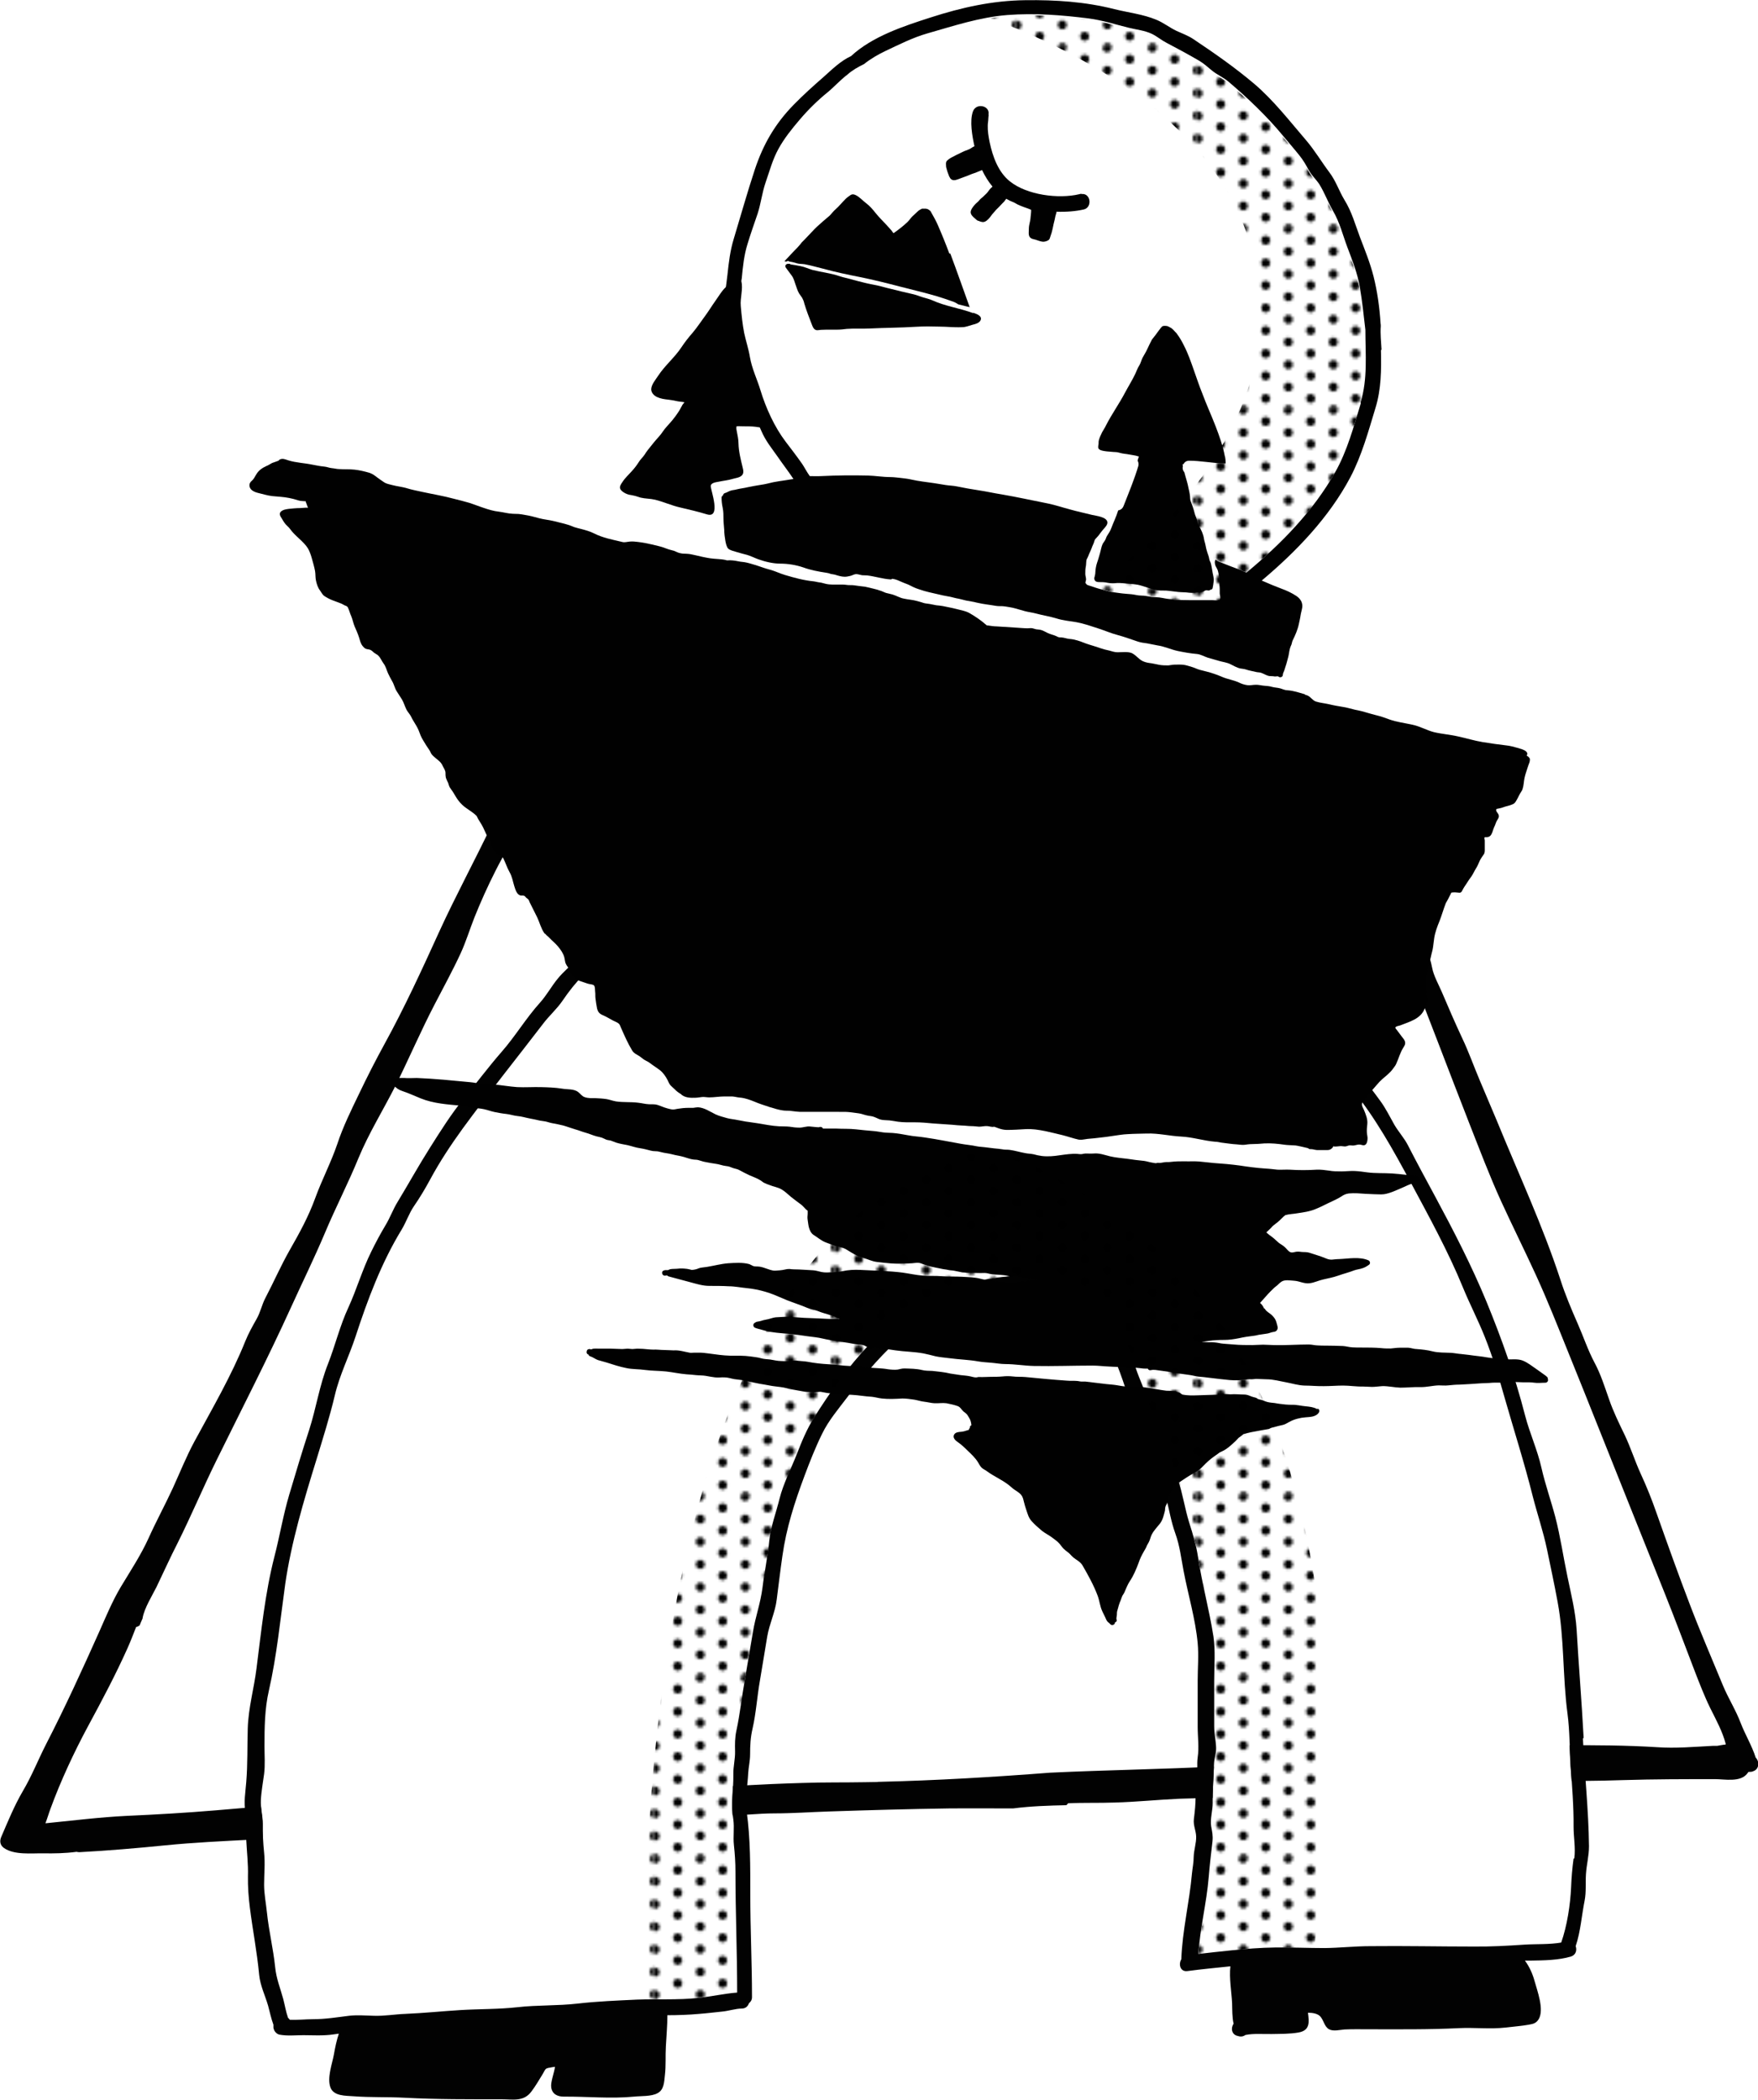 <?xml version="1.0" encoding="UTF-8"?>
<svg xmlns="http://www.w3.org/2000/svg" xmlns:xlink="http://www.w3.org/1999/xlink" version="1.1" viewBox="0 0 924.6 1103.8">
  <defs>
    <style>
      .cls-1 {
        fill: none;
      }

      .cls-2 {
        fill: #010101;
      }

      .cls-3 {
        fill: #020202;
      }

      .cls-4 {
        fill: #fff;
      }

      .cls-5 {
        fill: url(#New_Pattern_Swatch_1);
      }
    </style>
    <pattern id="New_Pattern_Swatch_1" data-name="New Pattern Swatch 1" x="0" y="0" width="67.7" height="67.9" patternTransform="translate(3771.7 3737.9) scale(1.4)" patternUnits="userSpaceOnUse" viewBox="0 0 67.7 67.9">
      <g>
        <rect class="cls-1" width="67.7" height="67.9"/>
        <path d="M33.9,32.3c-1,0-1.7.8-1.7,1.7s.8,1.7,1.7,1.7,1.7-.8,1.7-1.7-.8-1.7-1.7-1.7Z"/>
        <path d="M33.9,40.8c-1,0-1.7.8-1.7,1.7s.8,1.7,1.7,1.7,1.7-.8,1.7-1.7-.8-1.7-1.7-1.7Z"/>
        <path d="M33.9,49.3c-1,0-1.7.8-1.7,1.7s.8,1.7,1.7,1.7,1.7-.8,1.7-1.7-.8-1.7-1.7-1.7Z"/>
        <path d="M33.9,57.7c-1,0-1.7.8-1.7,1.7s.8,1.7,1.7,1.7,1.7-.8,1.7-1.7-.8-1.7-1.7-1.7Z"/>
        <path d="M33.9,66.2c-.9,0-1.7.8-1.7,1.7h3.5c0-.9-.8-1.7-1.7-1.7Z"/>
        <path d="M33.9,23.8c-1,0-1.7.8-1.7,1.7s.8,1.7,1.7,1.7,1.7-.8,1.7-1.7-.8-1.7-1.7-1.7Z"/>
        <path d="M33.9,15.3c-1,0-1.7.8-1.7,1.7s.8,1.7,1.7,1.7,1.7-.8,1.7-1.7-.8-1.7-1.7-1.7Z"/>
        <path d="M33.9,6.8c-1,0-1.7.8-1.7,1.7s.8,1.7,1.7,1.7,1.7-.8,1.7-1.7-.8-1.7-1.7-1.7Z"/>
        <path d="M32.1,0s0,0,0,0c0,1,.8,1.7,1.7,1.7s1.7-.8,1.7-1.7,0,0,0,0h-3.5Z"/>
        <path d="M25.4,28c-1,0-1.7.8-1.7,1.7s.8,1.7,1.7,1.7,1.7-.8,1.7-1.7-.8-1.7-1.7-1.7Z"/>
        <path d="M25.4,36.5c-1,0-1.7.8-1.7,1.7s.8,1.7,1.7,1.7,1.7-.8,1.7-1.7-.8-1.7-1.7-1.7Z"/>
        <ellipse cx="25.4" cy="46.8" rx="1.7" ry="1.7"/>
        <path d="M25.4,53.5c-1,0-1.7.8-1.7,1.7s.8,1.7,1.7,1.7,1.7-.8,1.7-1.7-.8-1.7-1.7-1.7Z"/>
        <path d="M25.4,62c-1,0-1.7.8-1.7,1.7s.8,1.7,1.7,1.7,1.7-.8,1.7-1.7-.8-1.7-1.7-1.7Z"/>
        <path d="M25.4,19.5c-1,0-1.7.8-1.7,1.7s.8,1.7,1.7,1.7,1.7-.8,1.7-1.7-.8-1.7-1.7-1.7Z"/>
        <ellipse cx="25.4" cy="12.8" rx="1.7" ry="1.7"/>
        <ellipse cx="25.4" cy="4.3" rx="1.7" ry="1.7"/>
        <path d="M17,32.3c-1,0-1.7.8-1.7,1.7s.8,1.7,1.7,1.7,1.7-.8,1.7-1.7-.8-1.7-1.7-1.7Z"/>
        <ellipse cx="17" cy="42.5" rx="1.7" ry="1.7"/>
        <ellipse cx="17" cy="51" rx="1.7" ry="1.7"/>
        <path d="M17,57.7c-1,0-1.7.8-1.7,1.7s.8,1.7,1.7,1.7,1.7-.8,1.7-1.7-.8-1.7-1.7-1.7Z"/>
        <path d="M17,66.2c-.9,0-1.7.8-1.7,1.7h3.5c0-.9-.8-1.7-1.7-1.7Z"/>
        <path d="M17,23.8c-1,0-1.7.8-1.7,1.7s.8,1.7,1.7,1.7,1.7-.8,1.7-1.7-.8-1.7-1.7-1.7Z"/>
        <path d="M17,15.3c-1,0-1.7.8-1.7,1.7s.8,1.7,1.7,1.7,1.7-.8,1.7-1.7-.8-1.7-1.7-1.7Z"/>
        <ellipse cx="17" cy="8.5" rx="1.7" ry="1.7"/>
        <path d="M15.2,0s0,0,0,0c0,1,.8,1.7,1.7,1.7s1.7-.8,1.7-1.7,0,0,0,0h-3.5Z"/>
        <path d="M8.5,28c-1,0-1.7.8-1.7,1.7s.8,1.7,1.7,1.7,1.7-.8,1.7-1.7-.8-1.7-1.7-1.7Z"/>
        <path d="M8.5,36.5c-1,0-1.7.8-1.7,1.7s.8,1.7,1.7,1.7,1.7-.8,1.7-1.7-.8-1.7-1.7-1.7Z"/>
        <ellipse cx="8.5" cy="46.8" rx="1.7" ry="1.7"/>
        <path d="M8.5,53.5c-1,0-1.7.8-1.7,1.7s.8,1.7,1.7,1.7,1.7-.8,1.7-1.7-.8-1.7-1.7-1.7Z"/>
        <path d="M8.5,62c-1,0-1.7.8-1.7,1.7s.8,1.7,1.7,1.7,1.7-.8,1.7-1.7-.8-1.7-1.7-1.7Z"/>
        <path d="M8.5,19.5c-1,0-1.7.8-1.7,1.7s.8,1.7,1.7,1.7,1.7-.8,1.7-1.7-.8-1.7-1.7-1.7Z"/>
        <ellipse cx="8.5" cy="12.8" rx="1.7" ry="1.7"/>
        <ellipse cx="8.5" cy="4.3" rx="1.7" ry="1.7"/>
        <path d="M0,32.3s0,0,0,0v3.5s0,0,0,0c1,0,1.7-.8,1.7-1.7s-.8-1.7-1.7-1.7Z"/>
        <path d="M0,40.8s0,0,0,0v3.5s0,0,0,0c1,0,1.7-.8,1.7-1.7s-.8-1.7-1.7-1.7Z"/>
        <path d="M0,49.3s0,0,0,0v3.5s0,0,0,0c1,0,1.7-.8,1.7-1.7s-.8-1.7-1.7-1.7Z"/>
        <path d="M0,57.7s0,0,0,0v3.5s0,0,0,0c1,0,1.7-.8,1.7-1.7s-.8-1.7-1.7-1.7Z"/>
        <path d="M0,66.2s0,0,0,0v1.7h1.8c0-.9-.8-1.7-1.7-1.7Z"/>
        <path d="M0,23.8s0,0,0,0v3.5s0,0,0,0c1,0,1.7-.8,1.7-1.7s-.8-1.7-1.7-1.7Z"/>
        <path d="M0,15.3s0,0,0,0v3.5s0,0,0,0c1,0,1.7-.8,1.7-1.7s-.8-1.7-1.7-1.7Z"/>
        <path d="M0,6.8s0,0,0,0v3.5s0,0,0,0c1,0,1.8-.8,1.8-1.7S1,6.8,0,6.8Z"/>
        <path d="M0,0v1.8s0,0,0,0C1,1.8,1.8,1,1.8,0s0,0,0,0H0Z"/>
        <path d="M42.3,28c-1,0-1.7.8-1.7,1.7s.8,1.7,1.7,1.7,1.7-.8,1.7-1.7-.8-1.7-1.7-1.7Z"/>
        <path d="M42.3,36.5c-1,0-1.7.8-1.7,1.7s.8,1.7,1.7,1.7,1.7-.8,1.7-1.7-.8-1.7-1.7-1.7Z"/>
        <ellipse cx="42.3" cy="46.8" rx="1.7" ry="1.7"/>
        <path d="M42.3,53.5c-1,0-1.7.8-1.7,1.7s.8,1.7,1.7,1.7,1.7-.8,1.7-1.7-.8-1.7-1.7-1.7Z"/>
        <path d="M42.3,62c-1,0-1.7.8-1.7,1.7s.8,1.7,1.7,1.7,1.7-.8,1.7-1.7-.8-1.7-1.7-1.7Z"/>
        <path d="M42.3,19.5c-1,0-1.7.8-1.7,1.7s.8,1.7,1.7,1.7,1.7-.8,1.7-1.7-.8-1.7-1.7-1.7Z"/>
        <ellipse cx="42.3" cy="12.8" rx="1.7" ry="1.7"/>
        <ellipse cx="42.3" cy="4.3" rx="1.7" ry="1.7"/>
        <path d="M50.8,32.3c-1,0-1.7.8-1.7,1.7s.8,1.7,1.7,1.7,1.7-.8,1.7-1.7-.8-1.7-1.7-1.7Z"/>
        <ellipse cx="50.8" cy="42.5" rx="1.7" ry="1.7"/>
        <ellipse cx="50.8" cy="51" rx="1.7" ry="1.7"/>
        <path d="M50.8,57.7c-1,0-1.7.8-1.7,1.7s.8,1.7,1.7,1.7,1.7-.8,1.7-1.7-.8-1.7-1.7-1.7Z"/>
        <path d="M50.8,66.2c-.9,0-1.7.8-1.7,1.7h3.5c0-.9-.8-1.7-1.7-1.7Z"/>
        <path d="M50.8,23.8c-1,0-1.7.8-1.7,1.7s.8,1.7,1.7,1.7,1.7-.8,1.7-1.7-.8-1.7-1.7-1.7Z"/>
        <path d="M50.8,15.3c-1,0-1.7.8-1.7,1.7s.8,1.7,1.7,1.7,1.7-.8,1.7-1.7-.8-1.7-1.7-1.7Z"/>
        <ellipse cx="50.8" cy="8.5" rx="1.7" ry="1.7"/>
        <path d="M49.1,0s0,0,0,0c0,1,.8,1.7,1.7,1.7s1.7-.8,1.7-1.7,0,0,0,0h-3.5Z"/>
        <path d="M59.2,28c-1,0-1.7.8-1.7,1.7s.8,1.7,1.7,1.7,1.7-.8,1.7-1.7-.8-1.7-1.7-1.7Z"/>
        <path d="M59.2,36.5c-1,0-1.7.8-1.7,1.7s.8,1.7,1.7,1.7,1.7-.8,1.7-1.7-.8-1.7-1.7-1.7Z"/>
        <ellipse cx="59.2" cy="46.8" rx="1.7" ry="1.7"/>
        <path d="M59.2,53.5c-1,0-1.7.8-1.7,1.7s.8,1.7,1.7,1.7,1.7-.8,1.7-1.7-.8-1.7-1.7-1.7Z"/>
        <path d="M59.2,62c-1,0-1.7.8-1.7,1.7s.8,1.7,1.7,1.7,1.7-.8,1.7-1.7-.8-1.7-1.7-1.7Z"/>
        <path d="M59.2,19.5c-1,0-1.7.8-1.7,1.7s.8,1.7,1.7,1.7,1.7-.8,1.7-1.7-.8-1.7-1.7-1.7Z"/>
        <ellipse cx="59.2" cy="12.8" rx="1.7" ry="1.7"/>
        <ellipse cx="59.2" cy="4.3" rx="1.7" ry="1.7"/>
        <path d="M66,34c0,1,.8,1.7,1.7,1.7v-3.5c-.9,0-1.7.8-1.7,1.7Z"/>
        <path d="M66,42.5c0,1,.8,1.7,1.7,1.7v-3.5c-.9,0-1.7.8-1.7,1.7Z"/>
        <path d="M66,51c0,1,.8,1.7,1.7,1.7v-3.5c-.9,0-1.7.8-1.7,1.7Z"/>
        <path d="M66,59.5c0,1,.8,1.7,1.7,1.7v-3.5c-.9,0-1.7.8-1.7,1.7Z"/>
        <path d="M66,67.9h1.7v-1.7c-.9,0-1.7.8-1.7,1.7Z"/>
        <path d="M66,25.5c0,1,.8,1.7,1.7,1.7v-3.5c-.9,0-1.7.8-1.7,1.7Z"/>
        <path d="M66,17c0,1,.8,1.7,1.7,1.7v-3.5c-.9,0-1.7.8-1.7,1.7Z"/>
        <path d="M66,8.5c0,1,.8,1.7,1.7,1.7v-3.5c-.9,0-1.7.8-1.7,1.7Z"/>
        <path d="M67.7,1.8V0h-1.7s0,0,0,0c0,1,.8,1.7,1.7,1.7Z"/>
      </g>
    </pattern>
  </defs>
  <!-- Generator: Adobe Illustrator 28.6.0, SVG Export Plug-In . SVG Version: 1.2.0 Build 709)  -->
  <g>
    <g id="_x30_1">
      <g>
        <path class="cls-3" d="M923.4,924c-2-6.3-5.5-12-7.9-18.2-2.6-6.9-6.6-13.1-9.4-19.9-5.8-14.1-11.9-28.1-17.3-42.3-6.1-15.9-11.8-31.9-17.5-48-2.5-7.2-5.3-14.2-8.5-21.1-3-6.6-5.2-13.6-8.3-20.1-2.9-6-6-12.3-8.2-18.7-2.3-6.5-4.4-13.3-7.7-19.4-3.5-6.6-5.8-13.6-8.8-20.4-3.3-7.5-6.6-15.3-9.1-23.1-9.4-28.7-22-55.6-33.4-83.5-3-7.2-6.1-14.3-9.1-21.5-3.1-7.3-5.8-15-9.2-22.1-3.7-7.9-7.2-16-10.6-24-1.7-4-4.4-8.7-5.2-13-.7-3.8-1.6-6.3-3.6-9.8-1.7-2.8-5-2.3-6.7-.4-.3-.4-.7-.9-1.1-1.3-1.7-1.6-4-1.5-5.5-.2,1.2,3,2.4,5.9,3.6,8.9,11.2,28.1,21.8,56.4,32.8,84.5,5.4,13.7,10.6,27.5,16.7,40.9,6,13.1,12.4,25.9,18.4,39,6.1,13.3,11.5,27,17,40.6,5.7,14,11.3,28.1,16.9,42.1,11.3,28.2,22.5,56.4,33.8,84.5,5.4,13.5,10.5,27.1,15.7,40.7,2.6,6.7,5.2,13.5,8.4,20,3,6,6.3,12,8,18.5,0,.2,0,.3,0,.4-1.5.1-3,.5-4.5.7,0,0,0,0,0,0-.8,0-1.6,0-2.3,0,0,0,0,0,0,0-9.8.5-19.6,1.4-29.3.7-16.1-1-32.5-1.1-48.7-1-15.8,0-31.6,1.9-47.5,2.7-13.8.6-27.5,1.4-41.3,2.6-15.1,1.3-30.2,1.3-45.3,2.3-16,1.1-31.9,2.7-47.9,3.5-29.5,1.5-59,1.9-88.5,3.3-29.9,2.3-59.8,4.1-89.8,4.8-.4,0-.8,0-1.2.1,0,0,0,0,0,0-2.2,0-4.3.1-6.5.1-10.9.2-21.9,0-32.8.4-10.9.3-21.8.8-32.7,1.4-17.7,1-35.5,2.1-53.2,2.7-20,1.1-40.1,2-60.1,1.9-54.3-.3-108.6,3.7-162.6,8.4-15.5,1.3-31.1,2.2-46.7,2.9-14.3.7-28.6,2.5-42.8,3.9,1.1-2.9,1.9-5.7,2.6-7.5,5.4-14.8,12.5-30,20-43.9,7.2-13.3,14.3-26.7,20.5-40.5,1.6-3.6,3.1-7.4,4.6-11.3.4,0,.9-.2,1.3-.5.1,0,.2-.1.3-.2.1,0,.2-.1.3-.2,0,0,0,0,0-.1.4-.9.7-1.8,1.1-2.6.1-.3.3-.6.4-.9,0,0,0-.2,0-.2.9-5.2,5.1-11.9,7.3-16.3,3.7-7.7,7.2-15.5,11.1-23.1,7.2-14.4,13.4-29.2,20.5-43.6,13.1-26.6,26.7-53,39-80,6-13.2,12.5-26.4,18.1-39.7,5.5-13.1,12.1-25.8,17.5-39,5.5-13.3,13.2-25.6,19.7-38.5,7-14.1,13.2-28.6,20.5-42.6,4.6-8.9,9.4-17.6,13.6-26.7,2.8-6.1,4.8-12.7,7.3-19,3.3-8.2,6.9-16.2,10.9-24.1,3.9-7.8,8.7-15.5,12-23.6,2-4.9-6-7.1-8-2.2,0,0,0,.1,0,.2-1.8-1.4-4.5-1.5-5.8,1.1-9,18.9-19,37.3-27.7,56.3-9,19.8-18.3,40-28.8,59.1-4.6,8.4-9.1,17.2-13.2,25.8-4.2,8.7-8.6,17.6-11.6,26.7-3.3,9.7-8.1,18.8-11.6,28.4-3.6,9.9-8.3,18.4-13.5,27.5-4.6,8.1-8.4,16.8-12.7,25-1.9,3.6-2.6,7.5-4.6,11-2.2,3.9-4.3,7.6-6,11.8-7.3,18.2-17.5,35.6-26.8,52.8-4.2,7.8-7.6,16.3-11.3,24.4-4.1,8.9-8.8,17.5-12.8,26.4-4,8.8-9.6,17.3-14.6,25.6-4.4,7.4-7.8,15.6-11.3,23.5-8.9,19.9-17.9,39.6-27.9,59-4.2,8.2-7.6,16.9-12.3,24.8-4.6,7.9-7.9,16.1-11.4,24.2-.9,2.2-.5,4.3,1.5,5.7,5.4,3.8,14.6,2.7,20.7,2.8,5.5.1,11.6,0,17.5-.8.4.1.8.2,1.4.2,15.1-.8,30.2-2.1,45.2-3.6,15-1.5,30.3-2.2,45.4-3,32.1-1.8,64.1-3.9,96.1-6.8,16.8-1.5,33.8-2.3,50.7-2.4,16.5-.1,33.2-2.1,49.7-3,17.2-.9,34.5-.5,51.7-.4,9,0,17.9-1.2,26.9-1.2,9.5,0,19-.7,28.5-1,21-.7,42.1-1.3,63.1-1.6,11.3-.1,22.6,0,33.8,0,9.3-1.2,18.6-1.5,28-1.7.4-.3.7-.6.9-1,8.1-.4,16.4-.1,24.5-.4,11.4-.3,22.8-1.5,34.2-2,12.7-.5,25.3-.3,38-1.1,5.5-.4,11-.9,16.5-1.4.3.1.7.2,1,.3,5.5.7,11.3-1,16.8-1.3,7-.4,13.9-.4,20.9-1.2,2-.2,4-.5,6-.8,3.9-.1,7.8-.2,11.8-.5,12.5-.8,25-1.9,37.5-1.8,14.1.1,28.2-1.5,42.4-1.5,14.2,0,28.4,0,42.6-.5,16-.5,32.2-.5,48.2-.5,5,0,13.3,1.8,16.9-3,.2-.3.4-.6.6-.8.6,0,1.1,0,1.7-.1.2,0,.4-.1.6-.2,3.4-1,3.5-5,1.7-7Z"/>
        <path class="cls-4" d="M827.6,977.1c-.7,5.1-1.1,9.9-1.3,15.1-.4,9.1-2.1,20.2-5.2,29-6.3,1.1-13,.7-19.3,1.1-9,.6-17.8,1.1-26.8,1-18.1,0-36.2-.4-54.3-.2-8,0-16,1-24,1-1.8,0-3.7,0-5.6,0-6.9,0-13.7-.3-20.5-.2-4.2,0-8.5.3-12.8.6-3.3.2-6.7.6-9.9.9,0,0-.2,0-.2,0-5.8.6-11.6,1.2-17.4,1.9.8-13.5,4.3-26.9,5.4-40.3.5-6.4,1.3-12.7,2-19,.3-3-.2-5-.7-7.8-.6-4,.8-8.2.8-12.3-.1-6.8.5-13.7.7-20.5.1-2.9,1.2-5.7,1.1-8.5-.1-3.8-1-7.3-1-11.2,0-8.1,0-16.1,0-24.2,0-7.6.7-15.6-.4-23.1-2.2-14-6-27.7-8.1-41.7-1-6.5-2.7-12-4.6-18.3-2.3-7.5-3.4-15.2-5.9-22.7-4.6-13.6-12.1-26.4-15.6-40.4-1.6-6.2-4.6-12-6.6-18.1-2.2-6.7-4.9-14-9.1-19.8-1.3-1.8-2.8-3.5-4.4-5.1,2.3-1,4-4.3,1.8-7-4.7-5.8-12.6-8.7-19.2-11.6-6.6-2.8-13.9-6-21.3-5.7-16.2.7-33,2.6-48.2,8.6-29.7,11.6-52.5,40.6-68.9,66.8-3.7,5.9-6.5,12.6-9,19.1-3,7.6-7.1,15.5-9.1,23.4-1.8,7.4-4.6,14.5-5.4,22.1-.8,8.4-2.6,16.6-3.7,24.9-1,7.9-3.7,15.2-5,23.1-1.5,8.5-2.8,17-4.3,25.4-1.6,8.9-2.5,17.7-4.4,26.5-.8,3.6-.8,7.2-.7,10.9.1,4.1-1,8-.9,12.1.1,8.2-1.3,15.7,0,23.8.6,4.4-.2,8.9.3,13.4.5,4.6.8,9.1.8,13.8,0,21.3.9,42.4.9,63.7-6.7.5-13.8,2.1-20.3,2.8-9.4,1-18.7.6-28.1.8-1.4,0-2.9,0-4.3.1-10.3.5-21,.9-31.3,2.1-10.5,1.3-21.1.7-31.6,1.9-9.9,1.1-20,.9-30,1.5-9.7.6-19.2,1.6-28.9,2-5.6.2-11,1.2-16.6,1-4.4-.1-8.6-.5-13,0-6.5.8-12.5,1.8-19,1.8-3.9,0-8.2.5-12.2.3-.2-.4-.5-.7-.9-1-1.1-3.1-1.7-6.7-2.5-9.8-1.6-5.9-3.7-10.8-4.3-17-1-9.6-3.3-18.9-4.3-28.5-.5-4.9-1.5-9.8-1.5-14.7,0-5.6.6-11.3,0-16.9-.5-5.1-.8-10-.7-15.1,0-4.3-1.2-8.4-1-12.4.2-4.6,1.1-9.2,1.7-13.8.6-4.8.2-9.7.2-14.5,0-9.7.1-19.8,2.3-29.3,4.2-18.4,5.9-37.3,8.6-56,3.2-22.1,9.9-44.4,16.5-65.7,3.4-11.2,6.9-22.2,9.6-33.6,2.5-10.7,7.5-20.5,10.9-30.9,6.3-19.3,13.6-38.8,24.3-56.3,2.4-3.9,3.8-8.4,6.4-12.2,3.1-4.5,5.8-9,8.4-13.8,5.1-9.5,11-18.4,17.3-27.1,13.7-18.7,28.2-36.7,42.3-55.1,3.1-4.1,7.1-7.6,10-11.8,3.6-5.3,7-9.6,11.5-14.2,4-4.1,6.6-9.1,10.5-13.2,3.4-3.5,6.9-6.3,10.1-9.8,11.7.3,23.4-1.5,35.1-2.3,12.3-.8,24.6-2.1,36.9-2.6,2.9-.1,5.7.7,8.6.6,2.6-.1,5-.7,7.7-.6,6.4.3,12.6,1.6,19,1.8,6.7.2,13.4-.6,20.1-.3,6.6.4,13.4,1.3,19.9,2.3,12.4,1.8,25.1.2,37.5,2.2,7,1.1,14.1,1.2,21.2,2.1,6.2.8,12.6,1.5,18.9,1.2,12-.5,24-.5,36-1.4,6.4-.5,12.4-1.1,18.8.2,4.9,1,10.2,1.5,15.1,2.7.1,1.1.7,2.2,1.8,3,4.1,2.8,8.4,5.1,12.4,8,4.1,3,7.5,6.9,11.4,10,7,5.6,14.3,11,21.4,16.4,7.5,5.8,15.1,11.8,22.1,18.2,7.1,6.6,12.9,14.2,19.1,21.6,12.4,15,22.1,32.6,31.3,49.7,9.6,17.9,19.6,36.1,27.3,54.9,3.6,8.8,8,17.2,11.5,26,4.1,10.3,7.3,20.8,10.4,31.5,5,17.5,10.5,34.6,14.9,52.2,2.4,9.4,5.5,18.4,7.5,27.9,1.9,9.2,3.9,18.4,5.6,27.7,3.6,19.3,2.6,39.3,5.2,58.6,1.2,9,1,18.5,1.6,27.6.7,10.7,1.7,21.2,1.5,31.9,0,5.6,1.1,11,.4,16.6Z"/>
        <path class="cls-3" d="M832.9,913.7c-1-19-2.6-38-3.7-57.1-.6-9.4-2.9-18.5-4.8-27.7-2.2-10.4-3.7-21-6.4-31.4-2.3-8.7-5.3-17.1-7.3-25.9-2.1-9.4-6.2-18.2-8.6-27.5-5.3-20.6-12.2-40.1-20.3-59.8-7.8-18.9-17.3-37.3-27-55.3-4.8-8.9-9.7-17.9-14.3-26.9-2-3.9-5-7.1-7.2-10.9-2.4-4.2-4.5-8.6-7.4-12.5-13.4-18.5-28.3-34.7-46.3-48.8-8.1-6.3-15.7-12.9-24.2-18.7-4.5-3.1-8.1-7.3-12.4-10.7-4.3-3.3-9.1-6-13.6-9,0-1.7-.8-3.4-2.9-4-4.3-1.3-8.5-1.2-12.8-2.1-4.4-1-8.6-2-13.1-2.3-4.5-.2-8.9.5-13.4.7-5.1.2-10.2,0-15.2.4-9.5.5-18.9,1.3-28.5.8-10.8-.5-21.7-1.9-32.4-3.3-10-1.3-20.3.2-30.3-1-10.6-1.4-21.4-3.5-32.2-3.1-18.6.7-36.8-2.6-55.2-.7-5.8.6-11.6,0-17.4.6-5.7.6-11.5.9-17.3,1.3-9.9.6-19.7,2.2-29.6,2.2-1.5-1.5-3.8-1.9-5.4.2-3.1,3.7-6.1,6.8-9.7,9.9-4.4,3.7-7,8.6-10.6,12.9-3.1,3.7-7,6.7-10,10.4-3.4,4.1-5.8,8.7-9.4,12.7-7.4,8.2-13,17.7-20.3,26-6.8,7.8-13,16.1-19.6,24.2-6.6,8-12.5,17.4-18,26.1-5.9,9.3-11.2,18.9-16.9,28.3-2.5,4-4,8.4-6.5,12.5-2.7,4.5-5.2,9.2-7.5,13.9-4.7,9.5-7.6,19.7-12,29.3-4.4,9.4-6.9,19.9-10.7,29.6-4.5,11.3-6.2,23.2-9.9,34.7-3.7,11.3-7.1,22.7-10.5,34.1-3.2,10.8-5,21.8-7.8,32.6-4.9,19.1-6.9,39.2-9.4,58.7-1.3,10.5-4.3,20.8-4.6,31.5-.3,9.5,0,18.8-.8,28.3-.4,5.4-1.4,10.4-.4,15.7.8,4.6.2,9.7.4,14.5.3,6.5,1.1,12.7.9,19.2-.1,5.6.3,10.9,1,16.5,1.5,11.9,3.8,23.5,4.9,35.4.6,5.8,3.1,10.7,4.7,16.2.9,3.3,1.6,6.8,2.8,10,0,.5,0,1,0,1.5,0,.3.1.5.2.8.3,1.3,1.6,2.6,2.9,2.9,4.2.8,8.5.3,12.7.3s10.5.4,15.7-.4c1-.1,2-.3,2.9-.4-1.2,3.6-2,7.5-2.6,11-.9,4.9-3.7,12.3-1.8,17.3,1.7,4.6,8.1,4.3,12,4.6,9,.7,18.2.3,27.2.8,16.8.9,33.8.8,50.6.8,6.4,0,11.8,1.4,15.9-4.1,2.2-2.9,4.1-6.2,6-9.3,1.7-2.9.9-2.8,5.1-3.5.4,0,.8-.1,1.3-.2-.4,3.1-2.4,8.1-2,10.8.5,3.6,3.3,4.9,6.6,4.9,12.2-.1,24.8,1.2,37,0,3.7-.4,9,0,12.3-1.8,3.5-1.8,3.5-6,3.9-9.5.6-5,.2-10.1.5-15.1.3-5.5.8-10.9.8-16.4,5.6,0,11.2-.2,16.8-.7,4-.3,7.9-.8,11.9-1.2,3.4-.3,7.3-1.6,10.4-1.6,2.1,0,3.3-1.3,3.8-2.8.9-.7,1.6-1.7,1.6-3.2,0-18-.9-35.9-.9-53.9,0-14.6.1-29.3-1.9-43.7-.9-6.3.5-13.7.8-20.1.2-3.4,1-6.5,1-9.9,0-4.8.2-8.9,1.3-13.6,1.9-8.4,2.4-17,3.9-25.4,1.3-7.6,2.5-15.2,3.8-22.9,1.1-6.6,4.2-12.8,5-19.5,1-7.7,1.9-15.4,3-23,2.1-14.8,6.4-28.1,11.6-42,2.8-7.5,5.8-15.1,9.3-22.2,3.4-7,8.7-13.2,13.4-19.4,9.5-12.7,19.1-23.7,31.1-34,7.5-6.4,15.8-11.6,25.2-14.8,3.3-1.1,6.9-2.2,10.5-3.2.9,2.1,3.3,3.6,5.9,2.2,5.8-3.2,11.3-2.1,17.6-1.5,7.4.7,14.4-.7,21.4,2.6,11.4,5.4,22.4,15.2,27.7,26.6,5.4,11.7,8.5,24.4,13.3,36.4,5.1,12.8,11.4,25.3,14.8,38.7,1.6,6.3,2.6,12.6,4.8,18.7,2.4,6.6,3.1,13.1,4.4,19.9,2.4,12.6,6.2,25.1,7.4,37.9.6,6.4,0,13.2,0,19.7,0,8.1,0,16.1,0,24.2,0,5.6.8,10.8,0,16.2-.5,3.5,0,7-.2,10.4-.2,3.4-.8,6.8-.9,10.2,0,4.1-.4,7.8-.9,11.8-.4,3.4,1.1,5.9,1.2,9.2.1,3.4-1.2,7.1-1.3,10.6,0,3-.6,5.8-.9,8.7-1.3,15.1-5.1,30.1-5.6,45.2-1.6,2.6-.6,6.7,3.2,6.2,7.5-1,15-1.7,22.6-2.5-.7,6.1.6,13.5.9,19.3.1,3.5,0,7.6.8,10.9-1.6,2.2-1.1,5.7,2.1,6.4.2,0,.5.1.7.2,1.3.3,2.5,0,3.4-.7,4.4-.9,9.5-.4,13.9-.5,4.6-.1,9.4,0,14-.8,6.3-1.1,5.6-5.7,5-10.4,2.3,0,4.7.4,6.1,1.6,2.2,1.9,2.3,5.6,5,7.1,2.3,1.2,5.6.3,8.1.1,4.2-.2,8.4-.1,12.6-.1,16,0,31.6.2,47.6-.6,8.2-.4,16.4.6,24.5-.3,4-.5,8.3-.8,12.2-1.5,2.4-.4,4-.8,5.3-3,2.9-5.1-.8-14.8-2.2-19.9-1-3.7-2.7-7.6-5.1-10.8,1,0,2.1,0,3.1,0,6.9-.1,14.4-.2,21-2.1,2.7-.8,3.4-3.4,2.6-5.5,2.6-7.7,3.1-15.9,4.7-23.9.9-4.6.4-9.2.7-13.9.3-5,1.6-9.6,1.6-14.7-.2-19-2.3-37.8-3.2-56.8ZM827.6,977.1c-.7,5.1-1.1,9.9-1.3,15.1-.4,9.1-2.1,20.2-5.2,29-6.3,1.1-13.1.7-19.3,1.1-9,.6-17.8,1.1-26.8,1-18.1,0-36.2-.4-54.3-.2-8,0-16,.9-24,1-8.7,0-17.4-.4-26.1-.3-7.6.1-15.4.7-22.9,1.5-5.8.6-11.6,1.2-17.4,1.9.8-13.5,4.3-26.8,5.4-40.3.5-6.4,1.3-12.7,2-19,.3-3-.2-5-.7-7.8-.6-4,.8-8.2.8-12.3-.1-6.8.5-13.7.7-20.5.1-2.9,1.2-5.6,1.1-8.5-.1-3.7-1-7.3-1-11.2,0-8.1,0-16.1,0-24.2,0-7.6.7-15.6-.4-23.1-2.2-14-6-27.7-8.1-41.7-1-6.5-2.7-12-4.7-18.3-2.3-7.5-3.4-15.2-5.9-22.7-4.6-13.6-12.1-26.4-15.6-40.4-1.6-6.2-4.6-12-6.6-18.1-2.2-6.7-4.9-14-9.1-19.7-1.3-1.8-2.8-3.5-4.4-5.2,2.3-1,4-4.3,1.8-7-4.7-5.8-12.6-8.7-19.2-11.6-6.6-2.8-13.9-6-21.2-5.7-16.2.7-33,2.6-48.2,8.6-29.7,11.6-52.5,40.6-68.9,66.8-3.7,5.9-6.5,12.6-9,19.1-3,7.6-7.1,15.5-9.1,23.4-1.8,7.4-4.6,14.5-5.4,22.1-.8,8.4-2.6,16.6-3.6,24.9-1,7.9-3.7,15.2-5,23.1-1.5,8.5-2.8,17-4.3,25.4-1.6,8.9-2.5,17.7-4.4,26.5-.8,3.6-.8,7.2-.7,10.9.1,4.1-1,8-.9,12.1.1,8.2-1.3,15.7,0,23.8.6,4.4-.2,8.9.3,13.4.5,4.7.8,9.1.8,13.8,0,21.3.9,42.4.9,63.7-6.7.5-13.7,2.1-20.3,2.8-10.8,1.2-21.6.5-32.4.9-10.3.5-21,.9-31.3,2.1-10.5,1.2-21.1.7-31.6,1.9-9.9,1.1-20,.9-30,1.5-9.7.6-19.2,1.6-28.9,2-5.6.2-11,1.2-16.6,1-4.4-.1-8.6-.5-13,0-6.5.8-12.5,1.8-19,1.8-3.9,0-8.2.5-12.2.3-.2-.4-.5-.7-.9-1-1.1-3.1-1.7-6.7-2.5-9.8-1.6-5.9-3.7-10.8-4.3-17-1-9.6-3.3-18.9-4.3-28.5-.5-4.9-1.5-9.8-1.5-14.7,0-5.6.6-11.3,0-16.9-.5-5.1-.8-10-.7-15.1,0-4.3-1.2-8.4-1-12.4.2-4.6,1.1-9.2,1.7-13.8.6-4.8.2-9.7.2-14.5,0-9.7.1-19.8,2.3-29.3,4.2-18.4,6-37.3,8.6-56,3.2-22.1,9.9-44.4,16.5-65.7,3.4-11.2,6.9-22.2,9.6-33.6,2.5-10.7,7.5-20.5,10.9-30.9,6.3-19.3,13.6-38.8,24.3-56.3,2.4-4,3.8-8.4,6.4-12.2,3.1-4.5,5.8-9,8.4-13.8,5.1-9.5,11-18.4,17.3-27.1,13.7-18.7,28.2-36.7,42.3-55.1,3.1-4.1,7.1-7.6,10-11.8,3.6-5.3,7-9.6,11.5-14.2,4-4.1,6.6-9.1,10.5-13.2,3.3-3.5,6.9-6.3,10.1-9.8,11.7.3,23.4-1.5,35.1-2.3,12.3-.8,24.6-2.1,36.9-2.6,2.9-.1,5.7.8,8.6.6,2.6-.1,5-.8,7.7-.6,6.4.3,12.6,1.6,19,1.8,6.7.2,13.4-.7,20.1-.3,6.5.4,13.4,1.3,19.9,2.3,12.4,1.8,25.1.2,37.5,2.2,7,1.2,14.1,1.2,21.2,2.1,6.2.8,12.6,1.5,18.9,1.2,12-.5,24-.5,36-1.4,6.4-.5,12.4-1.1,18.8.2,4.9,1,10.2,1.5,15.1,2.7.1,1.1.7,2.2,1.8,3,4.1,2.8,8.4,5.1,12.4,8,4.1,3,7.5,6.9,11.4,10,7,5.6,14.3,11,21.4,16.4,7.5,5.8,15.1,11.8,22.1,18.2,7.1,6.6,12.9,14.2,19.1,21.6,12.4,15,22.1,32.6,31.3,49.7,9.6,17.9,19.6,36.1,27.3,54.9,3.6,8.8,8,17.2,11.5,26,4.1,10.3,7.3,20.8,10.3,31.5,5,17.5,10.5,34.6,14.9,52.2,2.4,9.4,5.5,18.4,7.5,27.9,1.9,9.2,3.9,18.4,5.6,27.7,3.6,19.3,2.6,39.3,5.2,58.7,1.2,9,1.1,18.5,1.7,27.6.7,10.7,1.6,21.2,1.5,31.9,0,5.6,1.1,11,.4,16.6Z"/>
        <path class="cls-2" d="M804.7,399.2c-.2-.7-.6-1.2-1.2-1.6-.1-.1-.4-.3-.6-.4.6-.7.4-1.6-.3-2.2-1.4-1.1-3.1-1.4-4.7-1.9-1.8-.5-3.6-1-5.4-1.2-4.3-.5-8.6-1.1-12.8-1.8-4.3-.7-8.4-2-12.6-2.9-4.2-1-8.6-1.3-12.9-2.3-3.9-1-7.4-3.1-11.3-3.9-4-.9-8.3-1.4-12.2-2.8-2-.7-4-1.5-6.1-2-2.1-.5-4.2-1.1-6.2-1.7-1.9-.6-3.8-1-5.8-1.4-2.2-.5-4.3-1.2-6.5-1.5-2.4-.4-4.8-.8-7.2-1.4-2.2-.5-4.6-.7-6.8-1.4-1.8-.6-2.6-2.3-4.3-3.1-.4-.2-.7-.3-1.2-.4-.2-.2-.3-.3-.6-.4-2.8-.8-5.7-1.8-8.7-2-1.4,0-2.6-.6-3.9-1-1.4-.4-2.9-.4-4.4-.8-1.3-.4-2.6-.5-4-.6-1.6-.1-3.1-.6-4.7-.5-1.4,0-2.8.4-4.2.2-1.6-.2-3.1-.7-4.5-1.4-2.8-1.3-5.9-1.7-8.7-2.9-2.6-1.1-5.3-2.1-8.1-2.8-1.3-.3-2.6-.7-3.9-1-1.4-.4-2.7-1.1-4.1-1.5-1.4-.4-2.8-.9-4.2-1.1-1.5-.2-3.1-.1-4.7-.1-1.2,0-2.3.3-3.4.4-1.6,0-3.1,0-4.8-.3-1.3-.2-2.6-.6-4-.8-1.6-.2-3.1-.4-4.6-1.1-2.4-1.1-3.8-3.5-6.2-4.4-2.2-.7-4.8-.3-7.1-.3-1.5,0-3-.5-4.4-.9-1.5-.3-3-.7-4.5-1.2-2.7-1-5.6-1.7-8.3-2.7-2.5-1-5.2-2-8-2.2-1.5-.1-2.8-.7-4.3-.8-.8,0-1.5,0-2.2-.4-.7-.3-1.2-.6-1.9-.8-1.7-.5-3.1-1-4.7-1.9-1.3-.7-2.3-1-3.8-1.1-.9,0-1.7-.4-2.6-.6-.9-.2-1.7,0-2.6,0-1.8,0-3.6-.2-5.4-.3-3.6-.2-7.3-.5-10.9-.7-1.5,0-3.2-.3-4.7-.5-.2,0-.4,0-.6-.1-2.8-2.5-6-4.7-9.2-6.5-2.1-1.1-4.6-1.5-6.9-2.1-2.3-.6-4.7-1-7-1.5-1.1-.2-2.2-.3-3.3-.4-1.2-.2-2.4-.5-3.6-.7-1.1-.2-2-.2-3.1-.5-1.2-.4-2.5-.8-3.7-1.1-2.2-.6-4.4-.7-6.7-1.2-2.2-.4-4-1.6-6.1-2.2-1.1-.3-2.2-.5-3.3-.8-1.2-.4-2.2-1-3.4-1.3-2.2-.8-4.6-1.2-6.9-1.8-1.2-.3-2.4-.3-3.6-.5-1-.2-1.9-.2-2.9-.4-1.2-.2-2.6,0-3.8-.2-1.2-.2-2.4-.2-3.6-.2-2.5,0-5.2.2-7.6-.4-1-.2-2-.6-3-.7-1.2-.1-2.3-.5-3.4-.6-5.1-.5-10.2-1.9-15.2-3.4-2.6-.8-5-2-7.6-2.7-2.8-.7-5.5-1.8-8.2-2.6-1.4-.4-2.9-.9-4.4-1.2-1.3-.3-2.7-.3-4-.6-2-.4-4-.7-6-.5-.2,0-.4-.1-.7-.2-2.7-.6-5.5-.5-8.2-.9-2.6-.4-5.2-1-7.7-1.6-1.2-.2-2.4-.6-3.7-.7-1.5-.2-3,0-4.4-.4-1.1-.2-2.1-.8-3.1-1.2-1.3-.4-2.5-.6-3.8-1.1-2.4-1-5-1.6-7.6-2.2-2.5-.6-5.1-1.1-7.7-1.4-1.4-.2-2.8-.3-4.2-.2-1.4.1-2.8.6-4.1.2-5-1.2-10.1-2.1-14.8-4.5-2.2-1.1-4.4-1.7-6.7-2.3-1.2-.3-2.5-.6-3.7-1-1.1-.4-2.1-.9-3.2-1.2-2.5-.8-5.1-1.3-7.7-2-2.5-.6-5.1-.8-7.7-1.5-2.4-.7-4.8-1.3-7.3-1.7-1.1-.2-2.2-.4-3.3-.5-1.1-.1-2,0-3.1-.1-2.5-.1-4.8-.8-7.2-1.1-2.8-.3-5.5-1.1-8.1-2-2.5-.8-4.9-1.8-7.4-2.6-2.7-.8-5.5-1.5-8.3-2.2-5.5-1.5-11.1-2.4-16.6-3.6-2.7-.6-5.4-1.1-8-1.9-2.6-.8-5.2-1-7.8-1.7-1.1-.3-2.2-.5-3.2-.9-1.1-.4-1.9-1.2-2.9-1.8-2-1.3-3.7-3.1-6.1-3.8-2.4-.7-5-1.3-7.6-1.6-2.7-.3-5.4-.1-8.1-.3-1.3,0-2.6-.4-3.9-.5-1.3-.1-2.6-.7-3.9-.8-2.1-.2-4.2-.6-6.2-1-4.2-.9-8.6-1-12.8-2.3-1.5-.5-3-1.2-4.5-.4-.3.2-.5.4-.6.6-1.1.4-2.3.8-3.4,1.2-1,.5-1.9,1.2-3,1.6-2.4,1.1-4.2,2.4-5.5,4.7-.6,1.1-1.2,2.2-2.1,3-.7.6-1.3,1.3-1.3,2.4,0,2.4,2.4,3.5,4.4,4,2.5.6,5,1.4,7.6,1.7,3,.3,6,.4,8.9,1,1.6.3,3.1.7,4.6,1.2,1.3.4,2.3.4,3.6.5.2,0,.4,0,.5,0,0,0,0,0,0,0,0,.4.2.9.4,1.3.2.7.5,1.4.8,2.1-.4,0-.9,0-1.3,0-1,0-1.9.2-2.9.2-1.9,0-3.9.2-5.8.4-1.4.2-3.1.4-4.2,1.4-1.2,1.1-.4,2.5.3,3.5.9,1.5,1.7,3,3,4.1,1.3,1.1,2,2.5,3.2,3.7,2.5,2.7,5.6,4.9,7.6,8,.9,1.5,1.6,3.5,2.1,5.3.6,2.2,1.3,4.5,1.7,6.7.3,1.7.1,3.4.5,5.1.4,1.8,1,3.7,2.1,5.1.8,1.1,1.3,2.3,2.4,3,1.4.9,2.7,1.6,4.3,2.2,1.5.6,3,1.1,4.5,1.7.7.3,1.1.6,1.7.9.8.4,1.3.3,1.8,1.2.7,1.5,1.1,3.2,1.8,4.7.7,1.7,1,3.5,1.7,5.2.8,1.8,1.7,3.8,2.3,5.7.5,1.6.8,3.2,1.9,4.6.5.6,1,1.2,1.8,1.5.8.3,1.6.2,2.4.6.8.4,1.3,1,1.9,1.5.7.5,1.5.8,2.2,1.5,1.2,1.2,1.8,2.9,2.8,4.2,1.2,1.6,1.5,3.4,2.3,5.1.7,1.4,1.4,2.9,2.2,4.2,1,1.7,1.3,3.6,2.4,5.3.9,1.4,1.8,2.8,2.7,4.2,1,1.7,1.5,3.6,2.4,5.4.7,1.3,1.9,2.5,2.5,3.8.8,1.7,1.8,3.1,2.7,4.7.9,1.5,1.6,3.3,2.2,5,.8,1.9,2,3.6,3,5.3.5.8,1.1,1.6,1.6,2.4.5.7.7,1.5,1.2,2.2,1.3,1.6,3,2.6,4.4,4,.7.7,1.2,1.6,1.6,2.5.6,1.1,1.3,2.1,1.3,3.4,0,.9,0,1.6.2,2.5.3.9.8,1.8,1.2,2.7.3.8.4,1.6.9,2.4.5.8,1.1,1.5,1.6,2.3,1,1.6,1.9,3.3,3,4.7,1.2,1.5,2.4,2.7,4,3.8,1.8,1.3,4,2.6,5.5,4.2,0,0,0,0,0,0,.9,2.1,2.4,3.9,3.4,6,1.1,2.3,2.1,4.8,3.4,7,1,1.9,1.4,4.2,2.8,5.9.6.7,1.3,1.1,2.2,1.5,1.1.5,1.6.7,2.2,1.8,1.2,2.4,2,5,3.3,7.3,1.4,2.4,1.7,4.9,2.5,7.4.6,1.8,1.3,4.6,3.5,4.9.6,0,1.2-.1,1.8.2.4.2.6.6.9.9.4.4.9.6,1.2,1,.4.5.5,1.2.8,1.7,1.3,2.6,2.6,5.2,3.9,7.8,1.2,2.6,2,5.8,3.7,8.2.2.2.4.4.7.5,0,0,0,.1.1.2.5.6,1.3,1.1,1.8,1.7,1.5,1.6,3.2,2.9,4.6,4.6,1.4,1.7,2.7,3.5,3.3,5.7.2.9.3,1.7.5,2.6.3,1.1,1,2,1.6,2.9.9,1.5,1.5,3.4,2.7,4.8,1.3,1.6,3.6,2.2,5.4,2.8,1,.3,1.9.7,2.9.9.7.2,2.2.2,2.6.9.5.7.4,2.2.5,3.1.2,1.2,0,2.4.2,3.7.2,1.7.5,3.5.8,5.1.5,2,1.3,2.9,3.3,3.7,1.8.8,3.4,1.8,5.1,2.7.9.5,2.2.9,3,1.6.7.6.8,1.4,1.2,2.2,1.8,4.1,3.6,8.2,5.9,12,.9,1.5,2.5,2.1,3.9,3,.7.5,1.4,1.1,2.1,1.6,1,.7,2.2,1.1,3.1,1.8,1.8,1.4,3.8,2.6,5.6,4,1.7,1.4,2.9,3.2,3.9,5.1.4.9.8,1.8,1.4,2.6.7.8,1.5,1.4,2.2,2.1,1.1,1.2,2.3,2,3.6,2.8,0,.1.2.3.4.4,1.9,1.4,4.6,1.5,6.9,1.4,1.2,0,2.5-.3,3.7-.4,1.2-.1,2.4.2,3.7.2,2.7,0,5.4-.5,8.1-.5,1.3,0,2.6,0,4,0,1.3.1,2.6.5,4,.6,2.6.2,5.4,1.2,7.8,2.2,2.6,1.1,5.2,1.9,7.9,2.8,2.3.7,4.8,1.5,7.2,1.8,1.5.2,3,0,4.6.3,1.4.2,2.6.3,4,.4,6.3,0,12.7,0,19,0s5.6,0,8.4.3c1.2.2,2.5.3,3.7.5,1.5.2,2.8.8,4.3,1.1,1.2.3,2.6.3,3.8.8,1.4.5,2.5,1.3,4,1.5,1.3.2,2.7.2,4,.3,1.5.2,3.1.5,4.6.7,2.9.4,5.9.3,8.8.3,3.2,0,6.4.3,9.5.6,3.4.3,6.8.4,10.2.7,1.7.2,3.4.3,5.1.4,1.6,0,3.2.3,4.8.3,1.4,0,2.7.2,4.1.3,1.4,0,2.9-.4,4.3-.3,1,0,2.6.7,3.6.3.8.3,1.6.6,2.5.9,1.4.5,2.8.8,4.3.8,3.3,0,6.5-.2,9.7-.4,3.5-.2,6.8.3,10.3,1,3.1.7,6.3,1.4,9.4,2.2,2.8.7,5.5,1.7,8.3,2.3,1.2.2,2.3,0,3.5-.2,1.5-.3,3.1-.3,4.7-.5,2.9-.4,5.9-.6,8.8-1.1,3-.4,6.1-1,9.1-1.1,3.2-.2,6.5-.2,9.8-.3,6.1-.2,12,1.3,18.1,1.6,6,.3,11.7,2.2,17.7,2.7,1.2,0,2.3.3,3.5.5,1.3.2,2.6.3,3.9.5,1.3.2,2.7.3,4.1.4,1.4.1,2.8.4,4.3.2,1.8-.3,3.4-.4,5.2-.4,1.7,0,3.3-.2,4.9-.3,3.6-.2,7.3.2,10.8.7,1.5.2,3,.2,4.5.3,1.6,0,3.3.5,4.8.8,1,.2,2,.5,3,.7.2.3.6.5,1,.5.5,0,1,0,1.5.1.7.2,1.5.3,2.2.4.2,0,.4,0,.5,0,1.4,0,2.8,0,4.3,0,1,0,1.9,0,2.7-.7.3-.2.6-.5.8-.8,0-.1.1-.3.2-.5.2,0,.3.1.4.1.5.1,1,0,1.5,0,.7,0,1.4-.2,2.1-.2.7,0,1.4.2,2.1.2.7,0,1.3-.3,2-.5.7-.2,1.3,0,2,0,1.3.1,2.5-.6,3.8-.5.9,0,1.8.7,2.8.2.9-.4,1.2-1.8,1.3-2.7.2-1.3-.2-2.4-.3-3.6-.1-1.5,0-3,.2-4.5.3-2.7-.7-5-1.7-7.5-.4-.9-1.3-2.3-1.1-3.3.2-1.2,1.6-2.4,2.3-3.4,1.6-2.4,3.7-4.4,5.6-6.7,1.7-2.1,3.7-3.7,5.7-5.4.9-.8,1.9-1.8,2.6-2.8.6-.9,1.4-1.7,1.8-2.7,1.3-2.8,2-5.7,3.6-8.3.6-1,1.3-1.9,1.1-3.1-.2-1.2-1-2-1.7-2.9-.9-1.2-1.8-2.4-2.7-3.6-.2-.3-.7-.7-.7-1.1,0-.2,0-.2,0-.3,0,0,.1,0,.3-.2.5-.4,1.5-.5,2.1-.7,5-2,10.9-3.4,13-8.9.5-1.2,1-2.4,1.2-3.6.2-1.3,0-2.5-.2-3.8-.2-1.5,0-3.1,0-4.6,0-1.8,0-3.5,0-5.3,0-3.6,1.6-6.7,2.3-10.1.3-1.6.9-3.3,1.1-5,.2-1.5.4-3,.6-4.6.5-3.2,1.6-6.1,2.8-9,1.2-3.1,2.1-6.3,3.3-9.4.8-1.4,1.6-2.8,2.3-4.3.2-.3.3-.7.5-1,0,0,0-.1,0-.2,0,0,0,0,0,0,.6-.2,1.5-.2,2.1-.2.8,0,1.5.2,2.3.2,1,0,1.3-.8,1.7-1.6.6-1.2,1.5-2.4,2.2-3.5.7-1.2,1.6-2.4,2.4-3.5.9-1.3,1.5-2.8,2.4-4.2.8-1.2,1.3-2.6,1.9-3.9.6-1.3,1.4-2.3,2.2-3.5.6-.9.5-2,.5-3,0-1.4,0-2.8,0-4.3,0-.3-.3-1.2-.2-1.4.2-.4.6-.3,1.1-.3,1,0,1.8-.3,2.4-1.2.8-1.2,1-2.7,1.6-4,.7-1.3.9-2.7,1.8-4,.7-1,1-2,.3-3.1-.6-1-1.3-1.4-.9-2.5,1.1-.3,2.3-.4,3.3-.8,1.7-.7,3.6-.9,5.3-1.7,1.4-.6,1.9-2,2.6-3.2.5-.9.9-1.9,1.5-2.8.4-.7.9-1.3,1.1-2.1.6-1.8.6-3.8,1-5.7.4-1.9,1.1-3.8,1.7-5.7.4-1.5,1.5-3.1,1-4.8Z"/>
        <path class="cls-2" d="M814.1,724.4c-.6-.9-1.5-1.4-2.3-2-1.2-.8-2.3-1.7-3.5-2.5-2.4-1.6-4.9-3.7-7.6-4.7-2.7-1-5.9-.4-8.7-.6-3.3-.2-6.6-.5-9.8-1-3.2-.6-6.3-.8-9.5-1.3-1.4-.2-2.8-.3-4.3-.5-1.7-.1-3.4-.5-5.1-.6-3.3-.2-6.7,0-9.9-.8-2.7-.7-5.6-1-8.3-1.2-1.5,0-2.9-.6-4.4-.7-1.5,0-3.1,0-4.6,0-1.6,0-3.1.3-4.7.4-1.7,0-3.3,0-5-.2-3.5-.3-6.9-.3-10.4-.3-1.6,0-3.2,0-4.8-.1-1.6-.1-3.3-.6-4.9-.7-2.9-.1-5.9-.2-8.8-.2-1.4,0-2.9,0-4.3-.1-1.6,0-3.2-.5-4.9-.5-6.2,0-12.4.5-18.5.3-1.8,0-3.7-.2-5.5-.2-1.9,0-3.7.2-5.5.2-3.3,0-6.7,0-10-.3-1.7-.1-3.4-.3-5.2-.4-1.6-.1-3.2-.6-4.8-.7-1.8-.2-3.7,0-5.5-.2-.5,0-.9,0-1.3-.1,1.2-.1,2.5-.3,3.8-.5,2.8-.4,5.4-.5,8.2-.5,2.5,0,5.1-.4,7.6-.9,2.7-.6,5.3-1,8-1.3,1.1-.1,2.1-.5,3.2-.6,1.1-.2,2.3-.3,3.4-.5,1.1-.1,2-.6,3-.8.8-.2,1.5-.1,2.1-.7.8-.8.8-1.7.5-2.7-.3-1-.5-2.1-1-3.1-.5-1-1.3-1.9-2.2-2.7-.9-.8-2.6-1.7-3.2-2.8-.2-.3-.4-.5-.7-.6-.1-.2-.2-.5-.3-.7-.3-.5-.6-1-1-1.4-.6-.6-.9-.5-.2-1.2,1.7-1.8,3.2-3.7,4.9-5.4,1-.9,1.8-1.9,2.9-2.7,1-.7,1.8-1.7,2.8-2.4,1.8-1.4,4.9-.7,7-.6,2.7.2,5.2,1.7,8,1.3,2.5-.3,4.8-1.5,7.2-2,2.6-.6,5.3-1.1,7.8-2,2.8-1,5.7-1.7,8.5-2.8,1.4-.5,2.9-.6,4.3-1.1,1.3-.4,2.4-1.1,3.5-1.9.7-.5.5-1.8-.3-2.2-4.7-2.1-10.5-.9-15.5-.7-1.3,0-2.6.2-3.9.3-1.4,0-2.2-.3-3.4-.8-2.6-1.1-5.3-1.8-7.9-2.7-1.2-.4-2.3-.5-3.6-.5-1.1,0-2.2-.3-3.2-.2-1.3,0-2.6.8-3.8.2-1.2-.6-1.9-1.9-2.9-2.7-1-.9-2.1-1.4-3.1-2.2-1.1-.9-2.1-2-3.3-2.9-1.1-.8-2.2-1.6-3.2-2.5,1.1-1.1,2.3-2.1,3.3-3.3,0,0,0,0,0,0,.2-.2.4-.3.6-.5,1.4-1.1,2.9-2.2,4.2-3.6.6-.6,1.2-1.2,1.9-1.7,2-.6,4.3-.6,6.4-1,3.3-.5,6.4-.9,9.5-2.2,3.1-1.2,6-2.9,9-4.2,1.4-.7,2.8-1.3,4.2-2.2,1.4-.9,2.5-1.6,4.3-1.8,3-.3,6,0,8.9.2,1.5.1,3,.1,4.5.2,1.7,0,3.4.2,5.1,0,3.3-.5,6.7-2.2,9.8-3.5,1.6-.7,3.1-1.5,4.8-2,1.3-.4,2.5-.7,3.6-1.6.7-.6.4-2.2-.6-2.3-4.3-.6-8.8-1.2-13.2-1.5-4.4-.3-8.9,0-13.3-.6-2.1-.3-4.3-.6-6.5-.7-2.3-.1-4.7.2-7,.2-2.2,0-4.4,0-6.5-.4-2.2-.3-4.4-.6-6.6-.5-4.6.3-9.4.3-14,0-2.2-.1-4.4.1-6.5,0-2.1-.2-4.2-.5-6.4-.6-4.5-.3-9.1-.9-13.6-1.6-4.5-.6-8.9-1-13.5-1.3-2.6-.2-5.2-.6-7.8-.8-2.5-.2-5.1,0-7.6-.1-2.4,0-4.7,0-7.1.3-1.2.2-2.4,0-3.5.2-.9.1-2.3.5-3.2.3-.4,0-.8,0-1.1.2-.7,0-1.4-.2-2.1-.3-1.4-.2-2.8-.7-4.2-.9-1.5-.2-3-.3-4.5-.5-1.5-.2-2.9-.4-4.3-.6-3.1-.4-6.1-.6-9.1-1.3-2.9-.7-5.7-1.8-8.7-1.5-1.4.1-2.9,0-4.3,0-.6,0-1.2.2-1.8.3-.8.1-1.6,0-2.5-.1-3-.2-6.1.3-9.1.7-3.2.5-6.4.8-9.6.4-1.5-.2-2.9-.5-4.3-.9-1.4-.3-2.9-.3-4.4-.6-2.7-.5-5.3-1.3-8.1-1.7-1.3-.2-2.6,0-3.9-.3-1.4-.2-2.8-.4-4.3-.5-1.7-.2-3.3-.4-4.9-.6-1.4-.2-2.9-.2-4.3-.5-2.8-.6-5.5-.8-8.3-1.3-6.3-1.1-12.5-2.4-18.8-3.3-3-.5-6.1-.6-9.1-1.2-2.7-.5-5.4-1-8.1-1.2-1.6-.1-3.3-.1-4.9-.3-1.7-.2-3.4-.6-5-.7-3.1-.3-6.2-.5-9.3-.9-3.4-.4-6.9-.2-10.4-.4-1.6,0-3.2,0-4.8,0-.7,0-1.4,0-2.2,0-.2-.8-1.3-1.1-2.1-.7-1.6,0-3.1-.3-4.7-.4-1.8-.2-3.6.6-5.5.6-1.7,0-3.6-.2-5.3-.5-1.8-.2-3.5-.1-5.4-.2-3.9-.2-7.6-1-11.4-1.6-1.6-.2-3.2-.5-4.8-.7-1.9-.2-3.8-.7-5.7-1-1.9-.4-3.7-.5-5.5-1-2.1-.6-4.2-1.1-6.1-2-2.9-1.4-5.8-3.5-9.2-3.7-.8,0-1.6.2-2.5.3-.9,0-1.7,0-2.6,0-1.8,0-3.8.2-5.6.5-1.1.2-2.1.5-3.2.3-.8-.1-1.7-.4-2.5-.6-1.8-.5-3.4-1.3-5.1-1.8-1.3-.4-3-.2-4.4-.3-1.9-.1-3.7-.6-5.6-.8-3.9-.5-7.8-.1-11.7-.7-1.7-.3-3.2-.9-4.9-1.2-2-.3-4-.4-6-.5-1.8,0-3.7.1-5.4-.5-1.6-.5-2.3-1.8-3.5-2.7-2.3-1.8-5.9-1.3-8.5-1.8-3.7-.6-7.5-.7-11.2-.8-4.1-.1-8.3.2-12.4,0-4.1-.3-8.1-1-12.2-1.4-2-.2-4-.1-6.1-.3-2.2-.2-4.3-.7-6.5-.9-4.7-.4-9.3-.9-14-1.3-4.6-.4-9.3-.7-14-.9-2.2,0-4.4.2-6.5,0-.9,0-1.7,0-2.6,0-.9,0-1.7,0-2.6,0-.8-.5-2.2-.2-2.2,1.1,0,1.3,1.1,2,1.9,2.9,1.3,1.4,2.6,2.3,4.5,2.9,3.3,1.1,6.3,2.5,9.5,3.8,6.9,2.8,14.3,3.2,21.6,3.9,2,.2,4,.9,6,1.1,1.9.2,3.9.3,5.7.7,1.9.4,3.7,1.1,5.6,1.5,2,.4,4.1.8,6.1,1,2,.2,3.9.9,5.9,1.1,2.3.2,4.4.9,6.6,1.3,1.8.3,3.4.7,5.2,1.1,1.1.2,2.2.3,3.2.5,1.2.3,2.3.7,3.5.9,2,.4,3.8.7,5.7,1.2,2.1.6,4.1,1.4,6.2,2,1.9.5,3.7,1.3,5.6,1.8,1.9.5,3.7,1.4,5.7,1.9.9.2,1.9.4,2.8.7.8.3,1.5.7,2.2,1,.8.3,1.6.3,2.4.5,1,.3,1.9.8,2.9,1.1,1.9.6,3.9.9,5.9,1.3,2.2.5,4.3,1.3,6.5,1.6,2,.3,3.9.8,5.8,1.3.8.2,1.5.3,2.4.3,1.1,0,2,.2,3.1.5,1.8.5,3.7.6,5.6,1.1,2.1.6,4.2.8,6.2,1.4,1.7.5,3.5,1.2,5.3,1.4.8.1,1.6,0,2.5.3,1.2.3,2.4.8,3.7,1,1.7.3,3.5.7,5.2.9,1.9.2,3.7,1,5.6,1.2,1.3.1,2.3.5,3.5,1,1.1.4,2.2.5,3.2,1,1.9,1,3.7,2,5.7,2.9,1.9.8,4.1,1.6,5.8,2.7.8.5,1.3,1.1,2.2,1.4.8.4,1.6.7,2.5,1,2.1.9,4.3,1.1,6.3,2.3,1.9,1.1,3.3,2.6,4.9,3.9,1.8,1.4,3.6,2.8,5.4,4.1.9.7,1.5,1.5,2.3,2.3.3.3.7.6,1.1.9,0,.5,0,1,0,1.6-.1,1.1-.2,2.2,0,3.3.2,1.2.3,2.5.6,3.7.4,1.5,1.1,3.2,2.5,4.1,2.1,1.3,4,3,6.3,3.9,2.2.9,4.5,1.7,6.8,2.3,1.2.3,2.5.6,3.7,1.2,1.1.6,2.2,1.4,3.3,2,1.8,1.1,4.1,2.2,6.1,2.7,2.4.7,4.6,1.8,7,2.1,5,.6,9.9,1.2,14.9.8,1.2,0,2.5,0,3.7-.1,1.6-.1,2.9-.5,4.5,0,2.4.9,4.9,1.7,7.5,2.2,1.2.2,2.3.5,3.5.7,1.1.3,2.3.3,3.4.6,1.2.3,2.4.2,3.6.5,1.3.2,2.6.6,3.9.8,2.6.3,5.3,0,7.9.3,1.3.1,2.6,0,3.9,0,1.4,0,2.7.6,4,.7,2.8.3,5.7.2,8.4.9,2.5.6,4.9,0,7.4.7,2.5.7,5.1.7,7.6,1.4,0,0,0,0,.1,0-3.2.1-6.2.8-9.4,1-3.6.2-7.1.1-10.7-.1-1.6-.1-3.1-.5-4.6-.7-1.6-.2-3.3-.4-4.8-.8-3.2-.9-6.7-.9-10-1.1-3.6-.2-7.2,0-10.7-.3-3.3-.3-6.6,0-9.9-.3-3.6-.3-7.1-1.1-10.7-1.6-7.3-.9-14.6-1-21.9-1.4-3.3-.2-6.6,0-9.8.7-1.6.4-3.3.4-5,.5-1.9.1-3.9.3-5.8-.1-1.5-.3-2.9-.8-4.4-.9-1.7-.1-3.3-.2-5-.3-1.7-.1-3.4-.2-5.1-.2-.8,0-1.6-.1-2.4-.2-.9,0-1.6.1-2.4.3-1.6.4-3.6.5-5.2.6-1.6,0-3.3-.7-4.8-1.2-1.4-.5-2.9-1-4.4-1-.9,0-1.5,0-2.4-.3-.7-.3-1.4-.8-2.1-1-3.4-.9-7.4-.6-10.9-.4-3.8.3-7.4,1.3-11.1,1.9-1,.2-2,.2-3,.4-.9.1-1.7.5-2.6.8-.8.2-1.7.4-2.7.4-.1,0-.3-.2-.5-.2-2.3-.6-5-.7-7.3-.4-1,.1-2.1,0-3.1.2-.5,0-.9.4-1.4.5-.2,0-.5,0-.7,0,0,0-.1,0-.2,0-.4,0-.8,0-1.2.2-1.7.4-1,3,.7,2.7.3,0,.7-.1,1-.1.2.2.4.4.7.5,3.7,1,7.5,2,11.2,3,3.4.9,6.7,2,10.3,2,3.4,0,6.8,0,10.2.2,3.2,0,6.4.7,9.7,1,3.2.3,6.5,1,9.6,1.9,3.1.9,5.9,2.1,8.9,3.4,3,1.4,6.3,2.4,9.4,3.6,1.5.5,2.9,1.2,4.4,1.7,1.6.6,3.2.8,4.8,1.4,3.5,1.5,7.3,2,10.7,3.8.3.1.5.3.8.4-1.1,0-2.2,0-3.3,0-2.6,0-5.2-.2-7.7-.3-2.6-.1-5.1-.2-7.7-.3-2.4-.1-4.7-.4-7.1-.5-2.5-.1-5,0-7.6.2-1.1.1-2.1.4-3.1.7-1.2.4-2.3.5-3.5.8-.9.2-1.7.6-2.7.7-.9.1-1.6.4-2.3,1-.6.6-.5,1.7.3,2.2,1,.5,2.1.7,3.2,1,1.5.4,2.9.9,4.3,1.1,2.6.5,5.3.8,7.9,1,5.5.3,11.1,1.4,16.6,2,2.6.3,5.2,1.1,7.8,1.5,2.6.4,5.1.9,7.8,1.2,2.3.3,4.6.9,6.9,1.1,1.5.1,2.6.1,3.9.9,1,.5,1.7,1.1,2.9,1.1.4,0,.8-.2,1-.5,1.3.2,2.6.4,3.9.5,2.6.3,5.3.7,7.9,1.1,4.9.7,9.8.7,14.7,1.6,2.1.4,4.2,1,6.3,1.5,2.3.5,4.8.7,7.2,1,5.1.7,10.3.8,15.3,1.7,2.3.4,4.5.5,6.8.7,2.5.2,5,.7,7.5.7,5,0,10,.9,15,1,10.3.2,20.6-.2,30.9-.2,2.9,0,5.8.4,8.7.5,2.9.2,5.8.2,8.7.3,2.6,0,5.4.3,8,.6,1.2.2,2.4.2,3.6.2.2.6.8,1,1.6.8,1.6-.4,3.2,0,4.7.2,1.7.3,3.4.4,5,.7,3.5.7,6.9,1.1,10.4,1.6,1.7.2,3.3.7,5,.9,1.9.2,3.7.3,5.6.6,3.6.5,7.2.8,10.7,1.2,3.2.3,6.4.1,9.6-.4.8-.1,1.2,0,2,0,.8,0,1.6-.2,2.4-.2,1.8,0,3.7.2,5.5.2,3.5,0,6.9,1,10.3,1.6,3.2.6,6.3,1.6,9.6,1.7,3.5,0,6.9.4,10.3.3,3.3,0,6.7-.3,10-.3,3.5,0,6.9.6,10.3.5,1.6,0,3.3.2,4.9.2,1.8,0,3.5-.3,5.3-.4,3.2-.1,6.4.7,9.6.8,3.5,0,7-.4,10.5-.3,3.3.1,6.4-.8,9.7-.9,1.7,0,3.3.2,5,0,2-.2,4-.4,6-.4,3.8-.2,7.6-.4,11.4-.7,1.9-.1,3.9-.1,5.8-.3,1.9-.1,3.7,0,5.6,0,1.9-.1,3.6-.5,5.5-.4,1.8,0,3.5.2,5.3.2,1.9,0,3.7-.1,5.6.2,1.9.3,3.9,0,5.9,0,1,0,1.8-1.2,1.2-2.1Z"/>
        <path class="cls-2" d="M692.6,740.7c-1.7-1-3.9-1.2-5.8-1.4-2.5-.2-4.9-.9-7.4-.8-2.2,0-4.3-.2-6.4-.5-1.1-.1-2.1-.4-3.3-.5-1.3-.1-2.9-.3-4.2-.8-.9-.4-1.7-.7-2.6-.9-.5-.1-1-.2-1.4-.4-.3-.2-.6-.5-1-.6-1-.3-2-.5-2.9-.9-1.2-.5-2.1-.8-3.4-.8-2.3,0-4.6-.3-7-.1-1.2,0-2.4-.2-3.6-.1-1.4,0-2.8.3-4.2.3-3.1.1-6.1.2-9.1.3-2.9.1-5.7.2-8.5-.4-.5-.3-.9-.7-1.3-.9-.7-.3-1.6-.5-2.3-.7-1.6-.4-3.2-.3-4.8-.4-3.5-.4-6.8-1.2-10.3-1.6-1.5-.2-3-.5-4.5-.5-1.9,0-3.8-.1-5.7-.1-1.9,0-3.7-.4-5.6-.7-1.8-.3-3.7-.4-5.5-.6-3.6-.4-7.3-.9-10.9-1.3-.7,0-1.3,0-2,0-.7,0-1.3-.2-2.1-.3-1.9-.2-3.9,0-5.9-.2-7.2-.5-14.5-1.2-21.7-1.9-2.2-.2-4.4,0-6.6-.3-1.8-.2-3.5-.2-5.3,0-2.1.2-4.1.2-6.2.2-2,0-4,.2-6,.1-.2,0-.4,0-.6,0-1.3.5-2.7,0-4-.3-1.7-.4-3.5-.5-5.3-.7-1.8-.3-3.5-.5-5.3-.8-1.7-.4-3.4-.7-5.1-.9-1.5-.1-2.9-.4-4.4-.5-1.9-.1-3.7,0-5.6-.5-2.9-.7-6.2-.7-9.2-.8-1.4,0-2.3.4-3.6.6-1.5.2-3.6,0-5.1-.2-3.3-.6-6.7-.5-10-.9-3.4-.4-6.9-.7-10.3-.8-3.6-.1-7.2-.8-10.8-.9-3.7-.2-7.3-.6-11-1.3-1.6-.3-3.2-.3-4.8-.5-1.5-.2-2.7-.3-4.1,0-1.7.4-3.4.1-5.1.1-1.9,0-3.8-.5-5.7-.8-1.7-.2-3.4-.2-5-.7-1.7-.5-3.5-.6-5.3-.9-3.5-.5-7.1-.4-10.7-.4-4-.1-7.7-.7-11.6-1.2-1.6-.2-3.1-.4-4.7-.4-.9,0-1.7,0-2.6,0-.9,0-1.8.2-2.6,0-2.8-.5-5.4-1.4-8.3-1.2-1.7,0-3.4-.2-5.1-.2-1.9,0-3.7-.3-5.6-.2-1.9,0-3.7-.3-5.5-.4-1,0-1.9-.1-2.9-.1-.9,0-1.8.2-2.6.2-.8,0-1.6-.2-2.5-.2-.9,0-1.8.2-2.8.2-2,0-4-.2-6-.2-2.1,0-4.1,0-6.2,0-.9,0-1.9-.1-2.8,0-.5,0-1,.3-1.5.4-.2-.1-.4-.2-.7-.2,0,0-.2,0-.2,0-.4,0-1,.3-1.2.7,0,0,0,.1,0,.2-.4.8-.1,1.8.8,2,0,0,0,0,0,0,.1.4.4.8.9.9,1.5.5,2.7,1.5,4.1,2,1.5.5,3.1.8,4.6,1.3,3.4,1.1,6.8,2.2,10.3,2.9,3.2.7,6.6.5,9.9,1,3.7.5,7.4.4,11.1.8,3.6.4,7.1,1.2,10.8,1.5,1.6.1,3.1.2,4.7.4,1.8.2,3.6.1,5.3.4,1.6.3,3.3.6,4.9.8,1.7.2,3.4-.1,5,0,1.7,0,3.3.6,5,.9,1.9.3,3.8.4,5.6.8,3.5.7,6.9,1.6,10.5,2.1,1.8.3,3.5.7,5.3.9,2,.3,4,.4,5.9.9,3,.8,6,1.2,9.1,1.8,1.4.3,2.8.3,4.2.3.9,0,1.8.2,2.7,0,1,0,1.9-.3,2.9,0,6.9,1.5,14.1,1,21.1,2,1.7.2,3.4.4,5.2.5,1.8.2,3.4.7,5.2.9,3.6.4,7.2.2,10.8,0,2.1,0,4.1.3,6.2.6,1.8.3,3.5.9,5.3,1.1,1.8.2,3.6.7,5.4.8,2.1.1,4.2-.3,6.3,0,1.9.4,4,.8,5.9,1.5,1.4.5,2,1.9,3,2.8.7.6,1.6,1.1,2.1,1.9.5.7.9,1.5,1.3,2.2.4.7.7,2,.8,3.2-.4.1-.7.4-.8.9,0,.1,0,.3,0,.5-.3.2-.5.6-.6,1-.3.1-.5.2-.7.2-1.1.4-2.2.7-3.3.8-1.3.1-3,.2-3.7,1.5-.9,1.6.7,3.1,1.9,3.9,1.9,1.3,3.7,3,5.4,4.7,1.8,1.7,4,3.8,5.3,6,.6.9,1,1.9,1.8,2.7.8.8,1.9,1.2,2.8,1.9,4.2,3.1,9.2,5,13.1,8.6,1.7,1.6,4.2,2.5,5.4,4.5.5.9.8,2,1,3,.3,1.4.8,2.8,1.2,4.1.8,2.3,1.2,4.2,2.8,6,1.6,1.8,3.4,3.4,5.2,4.9,1.9,1.6,4.2,2.6,6.2,4.2,1,.8,2.1,1.5,3,2.5.9.9,1.5,2,2.4,2.9.7.7,1.5,1.3,2.3,1.9,1,.7,1.7,1.7,2.6,2.5,1.8,1.6,3.8,2.3,5.1,4.4,3,5.2,5.9,10.4,8,16,1,2.7,1.2,5.5,2.4,8.1.5,1.1,1.1,2.2,1.6,3.3.3.7.6,1.5,1.1,2.1.4.5,1,.8,1.4,1.3.9,1.2,2.7.4,2.6-.8.7-.2,1.2-.8.8-1.6-.2-.5.2-1.8.2-2.4,0-.8,0-1.6.3-2.4.5-1.8.9-3.5,1.7-5.2.3-.8.5-1.6.9-2.4.4-.7.9-1.3,1.2-2.1.8-1.8,1.5-3.7,2.6-5.4,2.1-3.1,3.5-6.5,4.8-10,.7-2.1,1.6-3.9,2.7-5.8.6-1,1.2-2,1.6-3.1.4-.6.6-1.2,1-1.8.7-1.3.9-2.8,1.6-4.1,1.1-2.1,2.8-3.8,4.3-5.7,1.5-2,2-4.5,2.6-6.8.1-.6,0-1.2.2-1.8.1-.6.5-1.2.8-1.8.5-1.4.8-2.9,1.4-4.3.5-1.1.9-2.1,1.2-3.2.2-.5.3-1.2.7-1.6.4-.5,1.2-.8,1.8-1.2,2.4-1.5,4.7-3.2,7.2-4.7,2.4-1.4,4.7-2.5,6.6-4.6,2.1-2.2,4.1-4,6.6-5.7.8-.5,1.5-1.1,2.2-1.6,1.3-.6,2.6-1.2,3.7-2,1.7-1.2,3.2-2.6,4.7-4,.5-.5,1-1.1,1.6-1.7.9-.6,1.8-1.3,2.6-2,2.7-.8,5.6-1.3,8.4-1.8,1.5-.3,3-.5,4.5-.8.5,0,.9-.3,1.3-.5.8-.4,1.6-.4,2.4-.7,1.4-.4,2.8-.7,4.1-1,1.3-.3,2.2-1,3.4-1.6,2.5-1.4,5.7-2.2,8.5-2.4,2.4-.2,5.3-.2,6.9-2.3.5-.7.6-1.7-.3-2.2Z"/>
        <path class="cls-4" d="M715.7,212c-3.7,12.1-7.1,25-13.4,36.1-11.6,20.6-28.6,37.9-46.7,52.9,0,0,0,0-.1,0-.7-.3-1.4-.5-2.1-.9-.1,0-.3-.2-.4-.3-4.1-1.4-8.1-3-12.1-4.6-.6-.3-1.1-.6-1.6-1-.6.9-.4,2.2,0,3.3.4.9,1.1,1.8,1.4,2.8.4,1.4.6,3.3.6,4.8,0,1.5.3,3.1.3,4.6,0,.8,0,1.5,0,2.3,0,.7.4,1.6.3,2.3-.1,1.8-2.9,1.2-4.2,1.2h-5.8c-6.8,0-13.9.2-20.7-1.2-1.8-.4-3.7-.3-5.6-.5-1.7-.3-3.4-.7-5.2-.8-1.8,0-3.4-.5-5.2-.7-2.1-.2-4.2-.3-6.2-.6-1.8-.3-3.7-.4-5.5-.9-1.8-.5-3.6-.9-5.4-1.4-.3,0-.7-.2-1-.3-1.4-.4-2.8-1-4.3-1.4-.4-.1-.8-.3-1.2-.5,0-.3-.3-.5-.6-.7,0-.2,0-.4,0-.6.1-.5.3-.9.3-1.4,0-1-.4-1.9-.4-2.9,0-1.2,0-2.3.2-3.5.3-1.2.2-2.5.4-3.7.1-.6.5-1,.7-1.6.2-.5.4-1.1.7-1.7.5-1.1,1-2.1,1.4-3.2.3-1,.9-1.9,1.2-3,.2-.5.3-.9.5-1.4.6-.6,1.2-1.3,1.8-2,1-1.3,1.9-2.6,3-3.8.8-.9,1.9-2.1,1.7-3.4-.5-2.8-5.9-3.2-8-3.7-3.9-1-7.8-1.8-11.7-2.9-3.8-1-7.6-2.3-11.5-3.1-8.2-1.6-16.2-3.4-24.5-4.8-3.9-.6-7.8-1.5-11.8-2.1-4-.6-7.9-1.3-11.8-2.1-1.9-.3-3.8-.4-5.7-.7-2.1-.2-4.1-.7-6.2-1-4-.6-8.1-1-12-1.8-1.7-.4-3.5-.6-5.2-.8-2-.2-4-.5-5.9-.5-4,0-7.9-.7-11.8-.8-8.2-.2-16.5-.1-24.7.3-1.9.1-3.9,0-5.8,0-1.6-2.2-2.9-4.8-4-6.4-2.8-3.9-5.8-7.9-8.7-11.7-5.8-7.6-10.4-17.7-13.2-27-1.8-6-4.6-11.3-5.6-17.6-.7-4.3-2.1-8.4-3-12.6-.9-4.6-1.4-9.5-1.8-14.2-.4-4.2,1.3-9,.2-13,0-.5.1-.9.2-1.4.6-6.3,1.2-12.4,3.1-18.4,1.6-5.4,3.5-10.6,5.3-15.9,1.7-5.3,2.3-10.8,4.1-16.1,2.1-6,3.7-12.2,6.8-17.8,3-5.5,7.1-10.6,11.2-15.4,4.4-5.2,9.5-10.2,14.7-14.5,3.8-3.1,7.6-7.5,12-10.3,1.2.3,2.5,0,3.6-1.2,3.9-4.2,9.7-7.7,14.9-10.2,7.2-3.4,14.2-7,21.9-9.2,11.2-3.2,21.9-6.7,33.3-8.6,2.9-.5,5.9-.9,8.9-1.1,14.3-1.1,28.6,0,42.8,1.8,7.1.9,14.1,3.2,21.1,4.9,4,1,8.3,1.4,12.1,3.3,2.7,1.3,5,3.3,7.7,4.7,5.9,3.1,11.5,6.1,17.3,9.5,2.5,1.5,4.3,3.2,6.5,5,2.8,2.3,6.2,3.7,9,6.1,10.1,8.6,20,18,28.5,28.2,2.9,3.5,5.8,6.8,8.6,10.3,2.1,2.6,3.5,5,5,7.9,1.5,2.7,3.8,4.6,5.4,7.3,2.8,4.5,4.6,9.4,7.2,14,3.4,6,5.1,12.6,7.5,19,2.6,6.9,5.4,13.8,6.6,21.2,1.2,7.4,2,14.8,2.9,22.3h0c0,12.9,1.4,25.8-2.5,38.1Z"/>
        <path class="cls-2" d="M644.2,239.9c-1-5.4-2.9-10.7-4.9-15.9-2.2-5.7-4.8-11.3-6.9-17-1.6-3.9-2.9-7.9-4.3-11.8-.8-2.4-1.7-4.8-2.6-7.2-.9-2.3-1.6-4-2.9-6.5-1-2.1-2.2-4.1-3.6-6,0-.1-.2-.2-.2-.3,0,0,0,0-.1-.1-.2-.2-.3-.4-.5-.5-.3-.4-.7-.7-1-1.1-.3-.3-.6-.6-1-.9,0,0,0,0,0,0,0,0,0,0,0,0-.2-.1-.3-.2-.5-.3-.4-.2-.7-.4-1.1-.6-.1,0-.5-.2-.7-.3-.3,0-1.1-.1-.7-.1-.3,0-.7,0-1,0,0,0,0,0,0,0,0,0,0,0,0,0-.2,0-.5.1-.7.2,0,0-.1,0-.2,0-.3.4-.6.7-1,1.1,0,0,0,.1-.1.2-.1.2-.2.3-.4.5-.2.3-.4.5-.6.8-1,1.4-2.1,2.9-3.2,4.2,0,0-.1.2-.2.3-.8,1.6-1.7,3.3-2.4,4.9-.7,1.6-1.6,2.9-2.4,4.4-.7,1.3-1,2.9-1.8,4.2-1,1.5-1.5,3.2-2.3,4.8-1.6,3.3-3.5,6.3-5.2,9.5-3.1,5.9-7,11.3-10,17.2-.6,1.3-1.4,2.4-2.1,3.7-.7,1.5-1.6,3.2-1.8,4.9,0,.8,0,1.4-.2,2.2,0,.5-.1.9.1,1.3.6,1,1.9,1.2,3,1.4,1.6.3,3.3.3,4.9.5.9.1,1.8,0,2.7.3.9.2,1.8.5,2.8.6,2.1.3,4,.6,6.1,1,.6.1,1.2.4,1.8.5-.3.7-.5,1.4-.7,2.2.5.8.6,1.8.4,2.7-2.1,7.1-5,14-7.7,20.9-.5,1.4-1.5,2.3-2.9,2.5-1,3.3-2.5,6.3-3.7,9.5-.5,1.4-1.3,2.5-2.1,3.8-.5.7-.6,1.5-1,2.2-.4.8-1,1.4-1.4,2.2-.7,1.5-.9,3.2-1.4,4.9-.5,1.6-.9,3.3-1.5,4.9-.5,1.5-.8,3.1-.9,4.7,0,.8-.1,1.5-.3,2.3-.2.6-.4,1.2-.2,1.8.3,1.1,1.3,1.4,2.3,1.4,1.6,0,3.1,0,4.7.4,1.7.3,3.1.3,4.8.1,1.8-.1,3.9.2,5.7.3,1.7.1,3.6.3,5.3.6,1.9.4,3.8,1.1,5.7,1.7,1.6.5,3.1,1,4.7,1.2,2,.3,4,0,5.9.3,1.7.2,3.3.4,5,.6,1.9.2,3.8.1,5.7.4,1.6.2,3.1,0,4.6-.2.8-.1,1.8,0,2.6-.3.6-.2,1.2-.8,1.9-.8.7,0,1,.3,1.7,0,.1,0,.3-.2.4-.3.6,0,1.1-.3,1.2-1,.4-2.2.8-4.1.3-6.3-.5-2.1-.7-4.2-1.2-6.3-.2-.9-.8-1.6-.9-2.5-.2-1.2-.6-2.3-1-3.4-.4-1.2-.7-2.3-.9-3.5-.2-1.3-.7-2.5-.9-3.8-.3-2.2-1.3-4.4-2.4-6.3-.7-1.2-1-2.3-1.3-3.6-.3-1.2-.9-2.3-1.2-3.5-.5-2.1-1.2-4.1-2-6.1-.5-1.2-.3-2.2-.5-3.5-.2-1.2-.4-2.3-.7-3.5-.5-2.8-1.5-5.6-2.2-8.4-.8-.9-1.1-2.1-.8-3.2,0,0,0-.1,0-.2,0-.3-.1-.6-.2-.9.2,0,.3,0,.5.1.5-1.1,1.5-1.9,3-1.9,6,0,11.8,1.2,17.8,1.4.4,0,.8,0,1.1,0,0,0,.2,0,.3,0,0-.2,0-.4,0-.5,0-1-.1-2-.3-3Z"/>
        <path class="cls-2" d="M726.6,183.8c-.2-4-.7-8.2-.4-12.3,0-.5,0-1-.1-1.4-.5-8.2-1.7-16.9-3.7-24.8-1.8-7.1-4.5-13.7-7.1-20.5-2.6-6.9-4.3-13.4-8.2-19.7-2.9-4.8-4.5-10-8-14.6-4.2-5.6-7.6-11.4-12.2-16.8-8.6-10-17-20.9-27.2-29.6-10.3-8.7-20.8-16-32-23.5-2.8-1.9-6-3-9-4.4-3.6-1.7-6.8-4.3-10.5-5.8-6.9-2.9-14.9-3.8-22.1-5.6-15.4-3.9-31-4.9-46.8-4.7-17.3.2-33.5,3.8-49.9,9.1-14,4.5-30.6,9.9-41.8,20.3-5.5,2.5-10.1,7.1-14.6,11.1-5.4,4.7-10.5,9.3-15.5,14.4-9.9,10.1-16.1,20.9-20.5,34.1-4,12.1-7.4,24.3-11.1,36.5-1.9,6.2-2.6,12.3-3.3,18.8-.6,6-1.9,11.9-1.8,18,0,1.4.6,2.4,1.4,3,.5,4.4.9,8.9,1.9,13.1,2.5,11.7,5.7,23.1,10.1,34.2,1.9,4.8,4.3,9.3,6.3,14,2.2,5.1,5.2,8.7,8.3,13.1,2.8,4.1,5.8,7.9,8.5,12-1.5.2-2.9.5-4.4.7-2.1.3-4.1.6-6.2,1-2.2.5-4.4,1.1-6.7,1.4-2.2.4-4.4.7-6.6,1.2-2,.5-4.1.7-6.1,1.2-1,.3-2,.3-2.9.6-1.1.3-2,1-3.1,1.3-.4.1-.9.5-1,1,0,0,0,.1,0,.2-.4.2-.8.6-.8,1.2,0,1.9.2,3.5.6,5.4.4,1.9.4,3.9.4,5.8,0,1.9.3,3.8.4,5.8,0,1.8.3,3.9.6,5.7.2,1.1.6,3.1,1.4,4,.9,1,3,1.4,4.2,1.8,1.9.6,3.9,1.1,5.8,1.6,2.1.6,3.9,1.6,5.9,2.3,3.6,1.3,7.8,2.3,11.6,2.3,4,0,8.3.7,12.1,2,3.8,1.4,8.1,2.2,12.1,2.8.9.1,1.5.3,2.3.6.7.2,1.5.2,2.2.4,1.6.5,3.5,1.1,5.2,1.1.9,0,1.8-.2,2.7-.4,1.1-.2,2.1-.9,3.2-1,1,0,2.1.4,3.2.6.9.1,1.8,0,2.7.1,4.1.5,8,1.8,12.2,2.1.4,0,.6,0,.8-.3.1,0,.3,0,.5,0,1.8.3,3.2,1,4.8,1.7,1.5.7,3.1,1.1,4.5,1.9,1.5.8,2.9,1.4,4.5,1.9,3.3,1.2,6.9,1.9,10.3,2.7,1.5.4,3.2.7,4.8,1,1.5.2,2.9.7,4.4,1,1.8.3,3.5.8,5.2,1.2,1.9.4,3.8.6,5.6,1.1,3.3.8,6.7,1.1,10.1,1.7,1.6.3,3.1,0,4.7.3,1.8.3,3.5.5,5.3,1,1.8.5,3.5,1,5.3,1.5,1.9.5,3.8.7,5.7,1.2,3.6,1,7.2,1.5,10.8,2.6,3.5,1.1,7.1,1.4,10.6,2,3.8.7,7.5,2,11.2,3.2,3.5,1.1,6.8,2.6,10.3,3.5,3.7,1,7.2,2.3,10.8,3.5,1.6.5,3.1.7,4.7.9,1.9.3,3.7.8,5.6,1.1,3.6.5,6.9,2.1,10.5,2.9,3.4.7,6.7,1.3,10.2,1.6,2,.2,3.8,1.3,5.6,1.9,1.9.6,3.9,1.1,5.9,1.7,2,.6,4.1.8,6,1.7,1.7.8,3.4,1.9,5.3,2.3.9.2,1.9.2,2.8.5,1,.3,1.9.6,3,.8.9.2,1.8.4,2.7.6.8.2,1.7.1,2.5.4,1.5.5,2.8,1.5,4.4,1.7.9.1,1.7,0,2.6.2.6.1,1.6-.2,2,0,0,0,0,0,0,0,.7.8,2.4.5,2.4-.9,0,0,0,0,0-.1,0,0,0,0,0,0,0-.6.5-1.4.7-2,.2-.7.5-1.5.7-2.2.6-1.6.9-3.3,1.4-4.9.4-1.5.5-3,.9-4.5.2-.8.5-1.4.8-2.1.3-.8.3-1.5.7-2.3,1.3-2.6,2.6-5.6,3.2-8.5.3-1.5.7-3,.9-4.5.2-1.4.7-2.9.9-4.3.3-2.6-1-4.6-3.1-6-2.4-1.6-5.2-2.9-8-3.9-3.2-1.2-6.3-2.5-9.5-3.9-.2-.1-.5-.2-.7-.3,18.3-15.4,35.4-33.2,46.6-54.3,6-11.4,9.5-24.2,13.2-36.4,3.1-10,3.1-20.2,2.9-30.4ZM715.7,212c-3.7,12.1-7.1,25-13.4,36.1-11.6,20.6-28.6,37.9-46.7,52.9,0,0,0,0-.1,0-.7-.3-1.4-.5-2.1-.9-.1,0-.3-.2-.4-.3-4.1-1.4-8.1-3-12.1-4.6-.6-.3-1.1-.6-1.6-1-.6.9-.4,2.3,0,3.3.4.9,1.1,1.8,1.3,2.8.4,1.4.5,3.3.6,4.8,0,1.5.3,3.1.3,4.6,0,.8,0,1.5,0,2.3,0,.7.4,1.6.3,2.3-.1,1.8-2.9,1.2-4.2,1.2h-5.8c-6.8,0-14,.2-20.7-1.2-1.9-.4-3.7-.3-5.6-.5-1.7-.3-3.4-.7-5.2-.7-1.8,0-3.4-.5-5.2-.7-2.1-.2-4.2-.3-6.2-.6-1.8-.3-3.7-.4-5.5-.9-1.8-.5-3.6-.9-5.4-1.4-1.8-.5-3.5-1.2-5.3-1.7-.4-.1-.8-.3-1.2-.5,0-.3-.3-.5-.6-.7,0-.2,0-.4,0-.6.1-.5.3-.9.3-1.4,0-1-.4-1.9-.4-2.9,0-1.2,0-2.3.2-3.5.3-1.2.2-2.5.4-3.7.1-.6.5-1,.7-1.6.3-.5.4-1.1.7-1.7.5-1.1,1-2.1,1.4-3.2.3-1,.9-2,1.2-3,.1-.5.3-.9.5-1.4.6-.7,1.2-1.3,1.8-2,1-1.3,1.9-2.6,3-3.8.8-.9,1.9-2.1,1.7-3.4-.5-2.7-5.9-3.2-8-3.7-3.9-1-7.8-1.8-11.7-2.9-3.8-1-7.6-2.3-11.5-3.1-8.2-1.6-16.2-3.4-24.4-4.8-3.9-.6-7.8-1.5-11.8-2.1-4-.6-7.9-1.3-11.8-2.1-1.9-.4-3.8-.4-5.7-.7-2.1-.3-4.1-.7-6.2-1-4-.6-8.1-1-12-1.9-1.7-.4-3.5-.6-5.2-.8-2-.2-4-.5-5.9-.5-3.9,0-7.9-.7-11.8-.8-8.2-.2-16.5-.1-24.7.3-1.9.1-3.9,0-5.8,0-1.6-2.2-2.9-4.8-4-6.4-2.8-4-5.8-7.9-8.7-11.7-5.8-7.6-10.4-17.7-13.2-26.9-1.8-6-4.5-11.3-5.6-17.6-.7-4.3-2.1-8.4-3-12.6-.9-4.6-1.4-9.5-1.8-14.2-.4-4.2,1.3-9,.3-13,0-.5.1-.9.2-1.4.6-6.3,1.2-12.4,3.1-18.4,1.6-5.3,3.5-10.6,5.3-15.9,1.7-5.3,2.3-10.8,4.1-16.1,2.1-6,3.7-12.2,6.8-17.8,3-5.5,7.1-10.6,11.2-15.4,4.4-5.2,9.5-10.2,14.7-14.4,3.3-2.7,6.7-6.5,10.4-9.3,2.6-2.3,5.6-4,8.7-5.5,3.5-2.8,7.5-5.1,11.3-6.9,7.2-3.4,14.3-7,21.9-9.2,14.1-4,27.4-8.5,42.2-9.7,14.3-1.1,28.6,0,42.8,1.8,7.1.9,14.1,3.2,21.1,4.9,4,1,8.3,1.4,12.1,3.2,2.7,1.3,5,3.3,7.7,4.7,5.9,3.1,11.5,6.1,17.3,9.5,2.5,1.5,4.3,3.2,6.5,5,2.8,2.3,6.2,3.7,9,6.1,10.1,8.6,20,18,28.5,28.3,2.9,3.5,5.8,6.8,8.6,10.3,2.1,2.6,3.5,5.1,5,7.9,1.5,2.7,3.8,4.7,5.5,7.3,2.8,4.5,4.5,9.4,7.2,14,3.5,6,5.1,12.6,7.5,19,2.6,6.9,5.4,13.8,6.6,21.2,1.3,7.4,2,14.8,2.9,22.3h0c0,0,0,0,0,0,0,12.8,1.3,25.7-2.5,38.1Z"/>
        <path class="cls-2" d="M401.1,219.4c-.7-2.2-1.5-4.4-2.7-6.5-1.3-2.4-2.5-4.7-3.3-7.3-.4-1.4-.9-2.8-1.4-4.2-.4-1-1.1-2-1.4-3-1.7-5-3.4-10.1-3.7-15.5-.3-5.3-1.7-10.3-3.4-15.3-.5-1.4-.7-2.7-.9-4.1,0-1.1-.5-2.1-.7-3.2-.4-2.3.4-4.7-.2-7,.2-.2.4-.4.6-.6,1.3-1.2-.6-3.1-2-2-2.3,2-3.9,4.9-5.7,7.4-2,2.8-3.8,5.8-5.9,8.6-2,2.7-3.9,5.6-6.1,8.2-2.1,2.4-4,4.8-5.8,7.5-3.6,5.5-8.8,9.7-12.4,15.2-1.3,2-3.5,4.5-3.6,7,0,1.9,1.4,3.3,3,4.1,1.9.9,4,1.2,6,1.4,1.7.2,3.4.5,5.1.9,1,.2,2.3.2,3.4.5-.3.4-.8.9-1,1.2-.6,1-1.1,2.1-1.7,3.1-1.4,2.2-3,4.4-4.8,6.4-1.3,1.5-2.6,2.8-3.7,4.4-1.4,2.2-3.4,4.1-5,6.1-1.3,1.7-2.8,3.4-4,5.1-.5.8-1,1.6-1.6,2.3-.7.9-1.5,1.6-2.1,2.6-1.2,1.9-2.5,3.6-4,5.2-1.6,1.8-3.5,3.5-4.8,5.6-.7,1-1.7,2.4-1,3.7.8,1.4,3.2,2.6,4.7,2.9,1.1.2,1.9.3,3,.6,1,.3,2,.6,2.9.9,2.5.6,5.1.5,7.6,1.1,4.5,1.1,8.8,3.1,13.3,4.1,4.7,1.1,9.4,2.2,14,3.6,7.6,2.3,2.1-12.4,2-14.8,0-1.9,3-2.1,4.4-2.4,2.3-.5,4.7-.7,7-1.4,1.6-.5,3.5-.6,4.8-1.7,1.3-1.1,1-2.8.6-4.3-1-4.2-2.1-8.4-2.2-12.7,0-2.1-.5-4.3-.9-6.4-.1-.6-.3-1.3-.2-2,0-.4.1-.5.1-.6,1.1-.1,2.3,0,3.4,0,2.3,0,4.6,0,6.9.3,1.3.2,3.1.7,4-.7.8-1.4-.3-3.1-.8-4.4Z"/>
        <path class="cls-2" d="M499.3,133.3c-1.9-5.1-4-10.3-6.2-15.3-.9-2.1-2.1-4.1-3.2-6.1-.2-.3-.3-.6-.5-.9-.2-.2-.5-.4-.7-.6,0,0,0,0,0,0-.2-.1-.4-.2-.5-.3,0,0-.2-.1-.3-.2.2,0,.2.2-.1,0,0,0,0,0,0,0-.2,0-.4-.1-.7-.2,0,0,0,0,0,0-.5,0-.9,0-1.4,0-.2,0-.4,0-.6,0,0,0,0,0-.2,0-.8.4-1.6.8-2.3,1.5-.9.9-1.9,1.7-2.8,2.6-.9.9-1.5,1.9-2.4,2.8-2.2,2.1-4.5,3.9-6.9,5.6-.6.4-.5.5-.9,0-.2-.3-.5-.7-.7-1-.9-1-1.8-2-2.7-3-1.9-2-3.8-3.9-5.6-6.1-1.5-1.9-3.1-3.8-5.1-5.3-1.9-1.4-3.4-3.3-5.6-4.3-.9-.4-1.7-.5-2.5,0-1,.7-1.9,1.3-2.7,2.1-1.8,1.8-3.3,3.7-5.2,5.4-1.2,1-2.1,2.3-3.2,3.4-1.1,1-2.3,1.9-3.4,2.9-2.1,1.8-4.1,3.6-5.9,5.6-1.8,1.8-3.5,3.8-5.3,5.5-1.4,1.9-3.1,3.6-4.7,5.2-1.5,1.6-2.9,3.1-4.4,4.7.2.1.4.2.7.2.5,0,.9-.2,1.2-.4.2.2.4.4.8.4,1.3.2,2.5.5,3.7.9,1.3.4,2.7.3,4.1.5,3.2.6,6.4,1.5,9.6,2.3,6.5,1.8,13.2,3.2,19.8,4.5,6.9,1.4,13.7,3.1,20.6,4.9,6.5,1.7,13.1,3.2,19.5,5.1,3,.9,6,1.9,9,3,.8.3,1.6.8,2.4,1.3,1.6.4,3.2.8,4.8,1.2.4,0,.8.2,1.2.3-3.4-9.4-6.7-18.9-10.2-28.2Z"/>
        <path class="cls-2" d="M511.8,164.6c-7-2.6-14.6-3.6-21.4-6.7-1.6-.7-3.3-1.1-5-1.6-1.7-.5-3.2-1.2-5-1.6-4.1-.9-8.1-1.9-12.1-2.9-2.3-.5-4.5-1.2-6.7-1.7-2.4-.5-4.8-.9-7.1-1.5-2.3-.5-4.6-1.2-6.9-1.8-2-.6-4-.9-6-1.6-4.6-1.6-9.6-2.1-14.3-3.3-2.1-.6-4.1-1.6-6.3-2-1.7-.3-3.5-.7-5.2-.9-.3-.3-.7-.4-1-.3-1.1-.2-2.3.8-1.5,2,1,1.4,2.1,2.8,3.1,4.2,1.1,1.5,1.4,3,2,4.7.6,1.6,1,3.2,1.9,4.7.5.8,1.1,1.5,1.6,2.3.5.9.9,1.9,1.1,2.9,1.1,3.7,2.5,7.3,3.9,10.9.5,1.3,1.1,3.1,2.8,3.2.6,0,1.4-.1,2-.2,1-.1,2.1,0,3.1-.1,1.9,0,3.8,0,5.7,0,1.6,0,3.3-.2,4.9-.4,3.9-.3,7.9,0,11.9-.2,8.1-.4,16.2-.4,24.3-.9,2.1-.1,4.1-.2,6.2-.2,2,0,3.9.1,5.9.1,4.1,0,8.2.5,12.3.3,2,0,3.7-.8,5.6-1.3,1.3-.3,3.2-.8,4-2.1,1.4-2.5-2.1-3.6-3.8-4.2Z"/>
        <path class="cls-2" d="M568.7,101.9h-.1c-.3,0-.7.1-1,.2,0,0,0,0,0,0-11,2.6-27.5.4-36.4-6.7-6.2-4.9-9.1-13.1-10.7-20.6-.6-3-1.1-5.9-1-8.9,0-1.2.3-2.3.3-3.5,0-1.3.6-3.6-.1-1.6,1.8-5-6.2-7.2-8-2.2-1.8,5-.4,12.8.8,18.3-1.1.4-2,1.3-3.1,1.7-1.4.5-2.9,1.1-4.2,1.8-1.5.7-2.9,1.4-4.4,2.2-.7.3-1.2.7-1.8,1.1-.6.5-1.2.8-1.4,1.6-.2.8,0,1.7,0,2.5.2.7.4,1.5.6,2.2.2.7.5,1.3.7,1.9.2.7.6,1.4,1,2,1.2,1.3,2.7.8,4.1.3,1.5-.6,3-1.1,4.6-1.7.9-.3,1.8-.8,2.7-1.1.8-.3,1.7-.5,2.5-.9.9-.4,1.8-.7,2.7-1.1,0,0,0,0,0,0,1.5,3.1,3.3,6.1,5.5,8.7,0,0-.2.1-.2.2h0s0,0,0,0c-1,.8-1.8,1.9-2.5,2.9-.4.5-1,1-1.5,1.5-.6.6-1.2,1.2-1.9,1.7-.5.4-.9,1-1.4,1.5-.6.6-1.3,1.1-1.8,1.7-.9,1-2.1,2.5-2.2,3.9,0,1.3,1.1,2.4,2.1,3.2.5.4,1,1,1.6,1.3.2.1.3.1.5.1,0,0,.1,0,.2.1.3.2.8.3,1.2.4,1.5.5,2.7-.4,3.7-1.4.5-.5,1-1.1,1.4-1.7.3-.5.8-1,1.3-1.6.9-1.1,1.9-2.2,3-3.2.6-.6,1.1-1.2,1.7-1.8.3-.3.6-.6.9-.9.1-.1.2-.3.3-.4,0,0,.5-.5.2-.4.3-.2.5-.4.6-.7,0,0,.2,0,.2.1.6.3,1.3.7,1.9,1,.7.3,1.4.6,2.1.9.6.3,1.2.7,1.8,1,1.1.5,2.2,1,3.4,1.4.7.2,1.3.5,2,.7.6.2,1.1.5,1.7.7,0,.4,0,.7,0,1.1-.1.7-.1,1.4-.2,2-.1,1.2-.2,2.3-.5,3.5-.3,1.2-.5,2.4-.5,3.6,0,1.2-.3,2.9.4,4,.7,1.1,2,1.2,3.1,1.5,1.3.4,2.6,1,4,1.1,1,0,2.4-.4,3.1-1.1.4-.4.5-1,.7-1.6.2-.7.5-1.4.7-2.1.4-1.4.7-2.9,1-4.4.4-1.5.7-2.9,1-4.4.2-.4.2-.7.3-1.1.2-.3.3-.8.2-1.1,0,0,0,0,0,0,5.1.2,10.1-.2,14.5-1.2,4.4-1.1,3.6-8.5-1.1-8.1Z"/>
        <path class="cls-5" d="M691.2,1024c-6.9,0-13.7-.3-20.5-.2-4.2,0-8.5.3-12.8.6-3.3.2-6.7.6-9.9.9,0,0-.2,0-.2,0-5.8.6-11.6,1.2-17.4,1.9.8-13.5,4.3-26.9,5.4-40.3.5-6.4,1.3-12.7,2-19,.3-3-.2-5-.7-7.8-.6-4,.8-8.2.8-12.3-.1-6.8.5-13.7.7-20.5.1-2.9,1.2-5.7,1.1-8.5-.1-3.8-1-7.3-1-11.2,0-8.1,0-16.1,0-24.2,0-7.6.7-15.6-.4-23.1-2.2-14-6-27.7-8.1-41.7-1-6.5-2.7-12-4.6-18.3-2.3-7.5-3.4-15.2-5.9-22.7-4.6-13.6-12.1-26.4-15.6-40.4-1.6-6.2-4.6-12-6.6-18.1-2.2-6.7-4.9-14-9.1-19.8-1.3-1.8-2.8-3.5-4.4-5.1,2.3-1,4-4.3,1.8-7-4.7-5.8-12.6-8.7-19.2-11.6-6.6-2.8-13.9-6-21.3-5.7-16.2.7-33,2.6-48.2,8.6-29.7,11.6-52.5,40.6-68.9,66.8-3.7,5.9-6.5,12.6-9,19.1-3,7.6-7.1,15.5-9.1,23.4-1.8,7.4-4.6,14.5-5.4,22.1-.8,8.4-2.6,16.6-3.7,24.9-1,7.9-3.7,15.2-5,23.1-1.5,8.5-2.8,17-4.3,25.4-1.6,8.9-2.5,17.7-4.4,26.5-.8,3.6-.8,7.2-.7,10.9.1,4.1-1,8-.9,12.1.1,8.2-1.3,15.7,0,23.8.6,4.4-.2,8.9.3,13.4.5,4.6.8,9.1.8,13.8,0,21.3.9,42.4.9,63.7-6.7.5-13.8,2.1-20.3,2.8-9.4,1-18.7.6-28.1.8-1.5-84.6,4.1-389.5,163.5-442.6,13-4.3,27.2-3.1,39.2,3.4,48.4,26.4,186.8,88.2,149.4,411.8Z"/>
        <path class="cls-5" d="M715.7,212c-3.7,12.1-7.1,25-13.4,36.1-11.6,20.6-28.6,37.9-46.7,52.9,0,0,0,0-.1,0-.7-.3-1.4-.5-2.1-.9-.1,0-.3-.2-.4-.3-4.1-1.4-8.1-3-12.1-4.6-.6-.3-1.1-.6-1.6-1-.6.9-.4,2.2,0,3.3.4.9,1.1,1.8,1.4,2.8.4,1.4.6,3.3.6,4.8,0,1.5.3,3.1.3,4.6,0,.8,0,1.5,0,2.3,0,.7.4,1.6.3,2.3-.1,1.8-2.9,1.2-4.2,1.2h-5.8c-6.8,0-13.9.2-20.7-1.2-1.8-.4-3.7-.3-5.6-.5-1.7-.3-3.4-.7-5.2-.8-1.8,0-3.4-.5-5.2-.7-2.1-.2-4.2-.3-6.2-.6-1.8-.3-3.7-.4-5.5-.9-1.8-.5-3.6-.9-5.4-1.4-.3,0-.7-.2-1-.3,43-36.5,84.1-85.4,85.7-139.8,2.9-95.5-92.8-141.2-142-159.7,2.9-.5,5.9-.9,8.9-1.1,14.3-1.1,28.6,0,42.8,1.8,7.1.9,14.1,3.2,21.1,4.9,4,1,8.3,1.4,12.1,3.3,2.7,1.3,5,3.3,7.7,4.7,5.9,3.1,11.5,6.1,17.3,9.5,2.5,1.5,4.3,3.2,6.5,5,2.8,2.3,6.2,3.7,9,6.1,10.1,8.6,20,18,28.5,28.2,2.9,3.5,5.8,6.8,8.6,10.3,2.1,2.6,3.5,5,5,7.9,1.5,2.7,3.8,4.6,5.4,7.3,2.8,4.5,4.6,9.4,7.2,14,3.4,6,5.1,12.6,7.5,19,2.6,6.9,5.4,13.8,6.6,21.2,1.2,7.4,2,14.8,2.9,22.3h0c0,12.9,1.4,25.8-2.5,38.1Z"/>
      </g>
    </g>
  </g>
</svg>